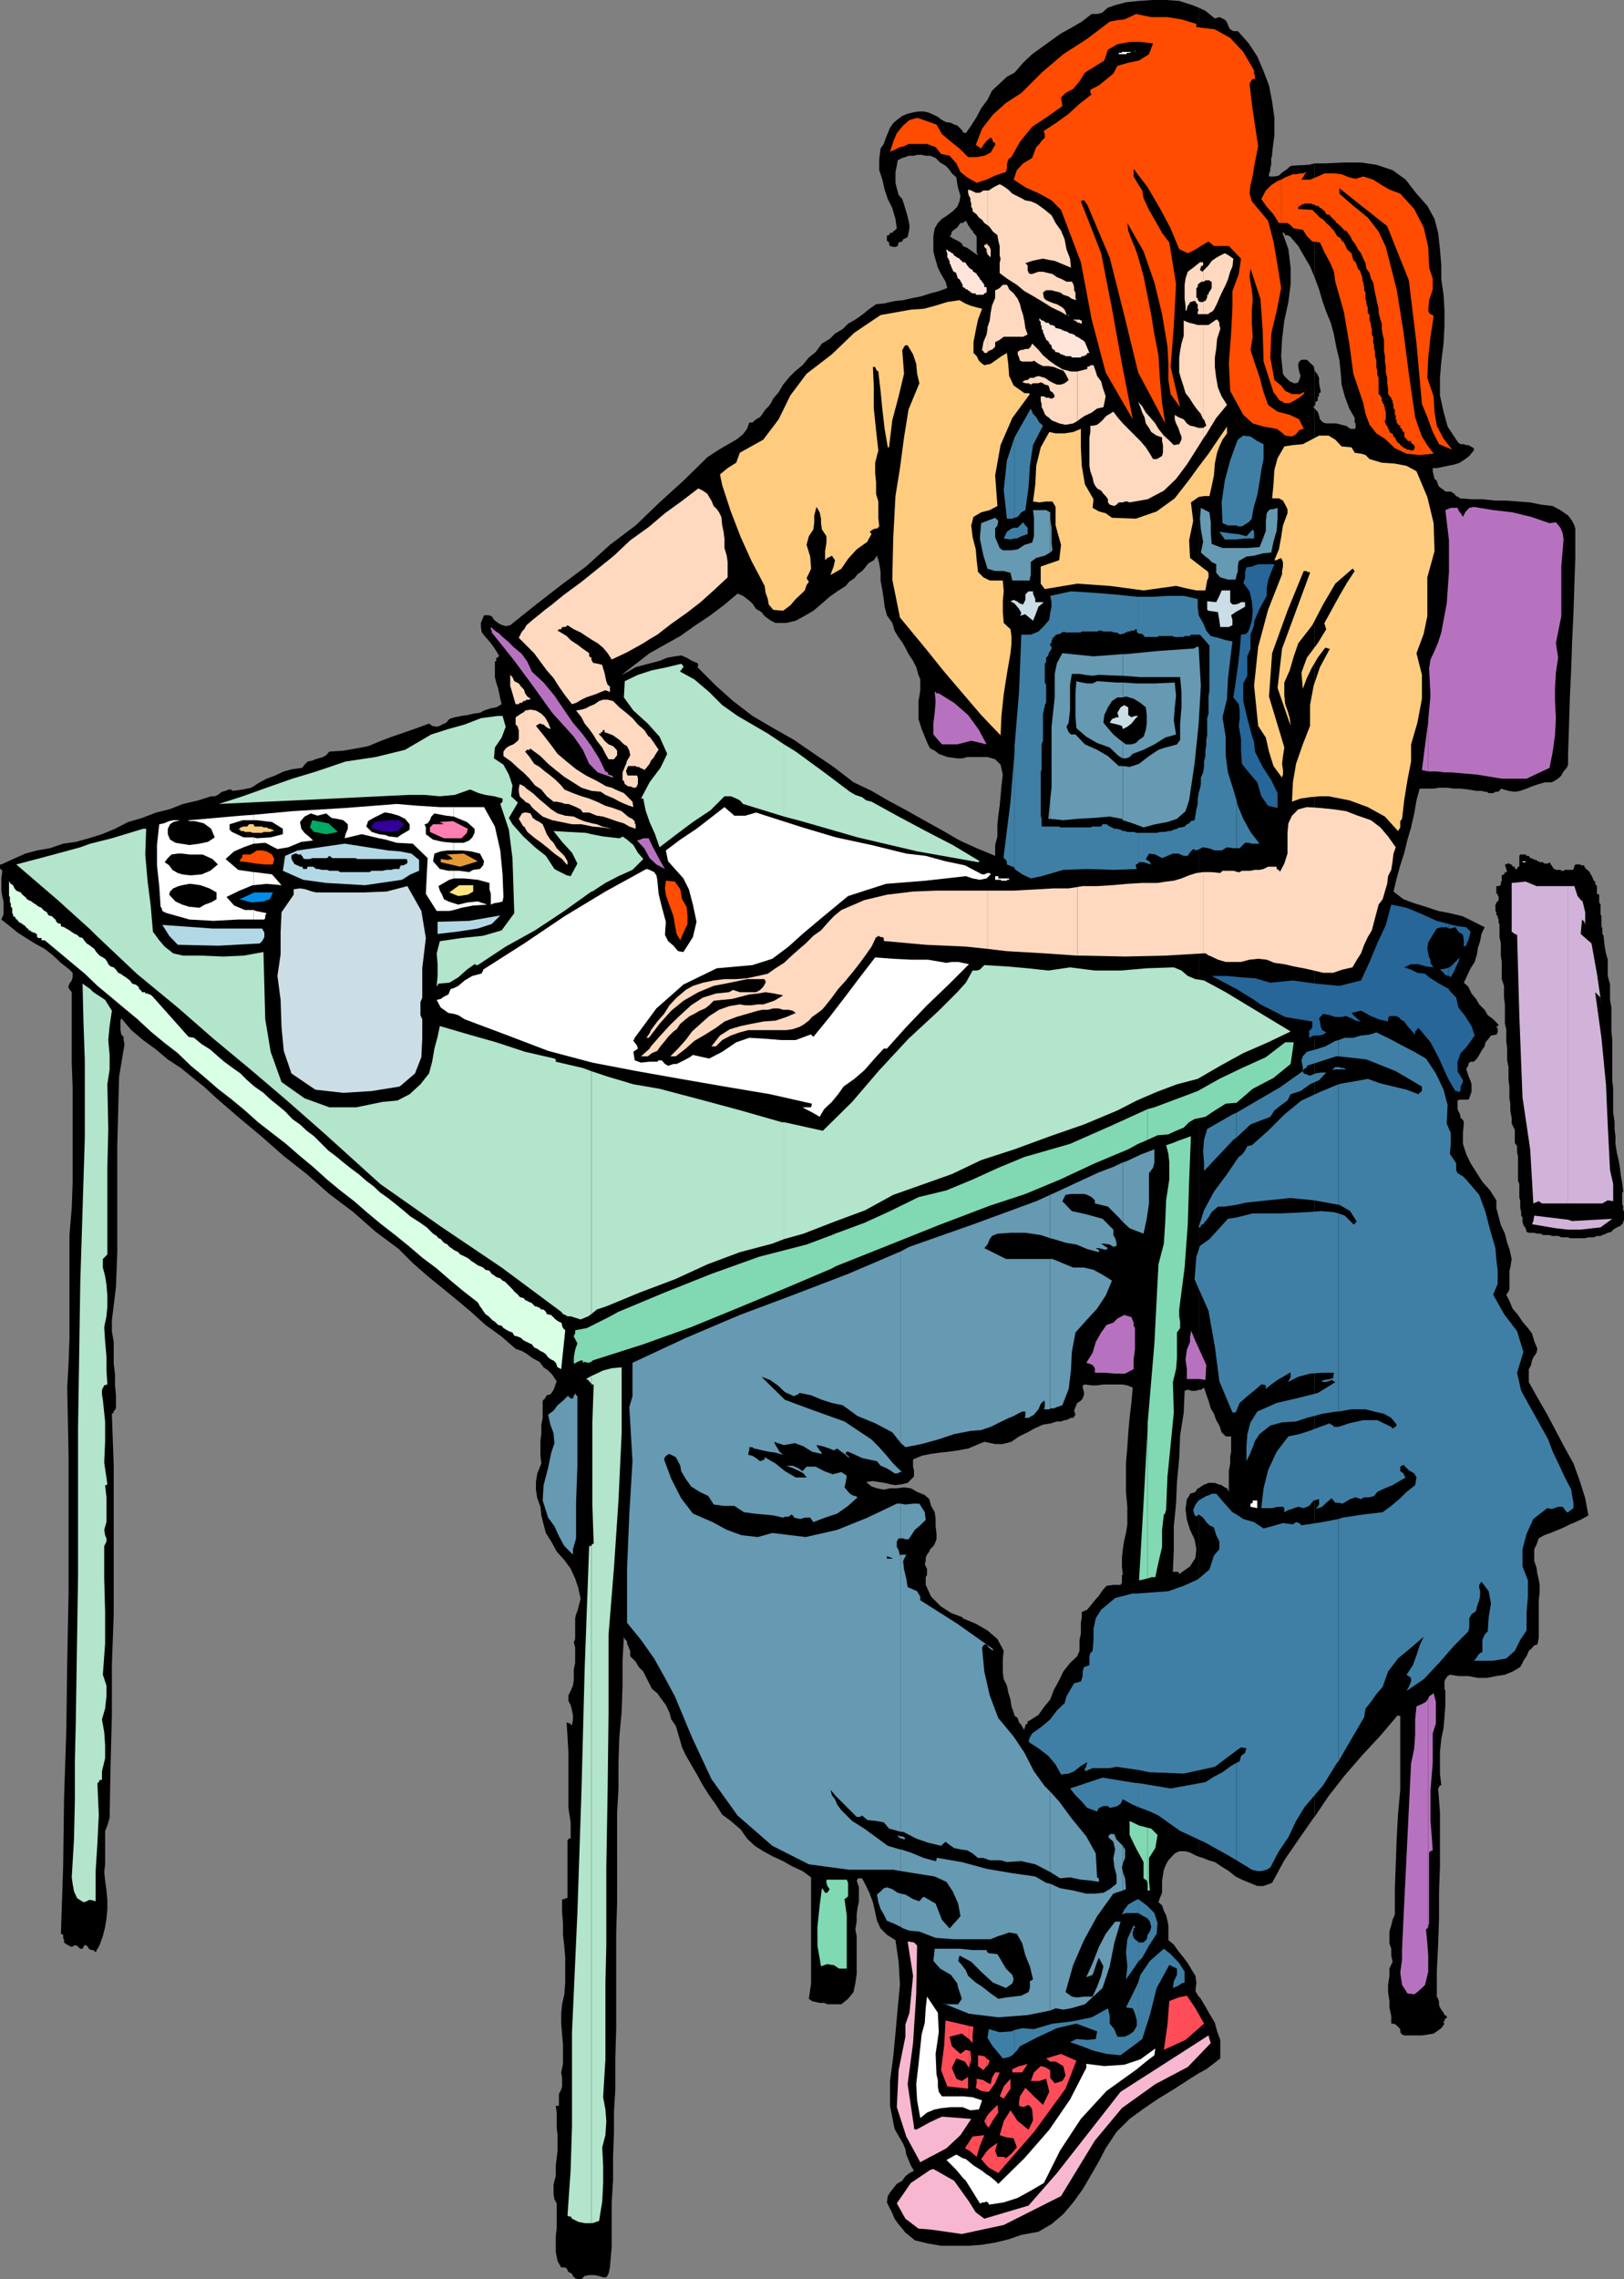 <svg xmlns="http://www.w3.org/2000/svg" width="360" height="504.898"><rect width="100%" height="100%" fill="#808080" stroke="none"/><path d="M213.402 497.5h1.399l2.699-.203 3.102-.5 2.898-.7 2.902-1 3.801-.699 2.899-1.699 2.601-2.199 2.2-2.602L240 485l1.703-2.902 1.899-3.301 1.5-2.899 2.398-3.601 2.902-2.899 3.301-2.398 3.098-2.102 3.601-2.199 3.399-2.199 1.902-1.203v-17l-.703-1.2.203-1.898-.203-1.5-1-1.601-.7-1.2-.898-1.199-1.199-1.5-1-1.402-1.203-1V426.5l-.2-1-.3-1.203-.5-1-.398-1.2-.801-.699.3-.898.5-1.203v-2.7L258 414.2l.5-1.199.5-.902 1.402-1.5 1-.5h1.399l1 .3 1.402.7.5.199V329.7h-.203l-.5.801-.5.2-.7.198-.198.5-.5.7-.301 2.199.3 2.402.7 2.2 1 2.101.402 2.2-.203 1.898-1.2 1.902-2.398 1.7-.199-.5H260l.203-5v-5.102l.5-5 .2-4.801.5-5.297.199-5 .8-5.102.2-4.8.5-.2h.5l.398.2h1.203l.5-.2V1.7l-1.203-.5-3.098-1L258.5 0h-2.898L252.5.2l-2.898.3-2.602.7-.5.198-.898.301-.5.399-.5.5-.5.3-.899.2H242l-2.2 1.699-2.398 1.402-2.199 1.2-2.101 1.5-2.2 1.601-2.101 1.5-2 1.898-1.899 2.2-1.699.902-1.601 1.5-1.7 1.598-1 2L217.5 24l-1 1.898-1.2 1.899-1.198 1.703-.7-.203V29v20.398l.7-.5.3.5.2.5.199.2.3.5.2.3.3.2.2.5.5.5.199.402v3.398l.3.7-1-.7-1.398-1-1-.398v-.3V168l1-.3h4.5l1.7.5 1.199 1.198.5 2.2L222 174l-.2 2.398-.198 2.102-.301 2.2-.2 1.898v2.699l-.5 1.902v2.399l-4.101-1.7-3.098-1.398v134.598l1.2-.2 1.898-.8 1.703-.7 2.399.5h1.699l1.902-.5 1.7-1.199 1.898-.902 1.402-.797 2-.902 1.899-.301.5-.2.699-.199h.902l.797-.3h.402l1-.5h.5l.5-.7-.3-.898.3-.8.399-.903.8-.5.399-.5.3-.899v-.5l-.3-1v-.5h.3v-.199h.2l1.5.2h1.203l1.399-.2h4.101l1.2.2 1.199.5-.301 3.398-.399 3.3-.3 3.403-.2 3.098-.3 3.402v6.5l.3 3.297v3.902l-.3 1.899-.399 1.699-.3 1.902-.2 1.899V347l.2 1.898h-.2v1.7l-.3.5H246.8l-1.5.199-.899 1-.8 1.203-.899 1-.703.898-1 1.2-1.2.5v1.199l-.198 1.203v2.398l-.301 1.399v2.402l-.5 1.2-1.598 1.5-1.5 1.898-.902 1.902-1.2 2.2-.8 2.101-1.399 1.7-1.199 1.698-2.203 1.399h-.2v.5l-.5.3v.403l-.198.297v.5l-.5-.797-.2-.402-.5-.5-.3-1-.7-.5-.199-.7-.3-.898-.2-.5-.203-1.5-.5-1.602-.297-1.5L222.5 372l-.2-1.5v-3.102l.2-1.699-1.398-2.601-2.2-1.899-2.601-1.5-2.899-1.199v-.203V497.5"/><path d="m213.402 358.297-2.601-1-2.2-1.399-2.199-2.199-1.199-2.601v-1.7l.297-.5V347.5l-.297-.5-.203-.5.203-.703v-.7l.297-.699.5-.699.203-.5.7-.699.3-.5.399-1v-1.203l-.2-1.7V336.5l-.199-1.5-.8-1.402-.403-1.5-1-.899-1.7-.699-1.398-.8-1.5-.2-1.601.2h-1.5l-1.399.3-1.5-.3-1.199-.403-1.203-1 1.5-.2 1.203.2 1.399.203 1.199.297 1.199.203 1.5-.203 1.203-.297 1.2-1.203.199-.2V325.7l-.2-.8v-1.602l1.899-.797 1.902-.402 2.2-.301 1.898-.2 2.101-.3 1-.2V186.5l-1-.5-3.8-2.203-3.801-2.098-3.899-2.199-4.101-2.203-3.598-2.098-4-1.902-4.402-3.399L180.5 167l-4.5-3.102-4.598-2.601-4.601-2.7-4.301-3.3-3.797-3.399-4.101-4.101.199-.5-.2-.399-.699-.3-.5-.2-.5-.3-.699-.399-.703-.3-.5-.2-1.398.2-1.7.3-1.699.7-1.902.5-1.5.398-1.899.5-1.699 1-1.402.703 3.101-2.402 3.098-2.399 3.402-1.902 3.399-1.899 3.101-2.199 3.301-2.199 3.2-2.402 3.097-2.598 1.203.5 1.2.898.898.801.8 1.2 1.2.699.699.902 1.402 1 1 .5h2.399l2.101-.5 2.2-1.203 1.699-1 1.902-1.598 1.7-1.5 1.699-1.199 1.898-1.203.703-.899 1.2-.8.699-.899 1-.699.699-.8.699-.903 1.203-.7.7-1 .5 1.7.3 1.902v1.899l.399 2.199.3 1.902.2 1.7.5 1.898L197.8 138l.5 1.7.699 1.198 1 1.399.703 1.203.7 1.398 1 1.5.699 1.399.5 1.703.398 1v2.398l-.2 1.399-.198 1v4L204 160.5l.3 1 .5 1.2.403 1 .5 1.198.5.899 1 .5.899.703 1.898.7 2.203.3h1.2V54.2l-.5-.5-.7-.403-1-.5-.703-.5.3-.2.2-.8.5-.399.703-.5.2-.3.5-.7h.5V29l-.5-.5-.2-.203-.5-.5-.703-.2-.5-.3-.7-.2h-.5l-1-.5-.898-.699-1-.5-1.199-.5-.902-.199h-1.2l-1.199.2-1.199.3-1.203.5-1.2.899-.8.699-.7 1-.5 1.203-.398 1-.5 1.398-.699 1-.3 2.399v2.402l.699 2.098.5 2.203.699 2.098 1 2 .699 2.402.3 2.098-.5.5-.3.199-.2.3h-.5l-.198.5h-.301l-.2.2v1l.2.203.3.2v.5l.2.3.699.2h.5l.5-.2.203-.8.797-.2.203-.5.5-.203.5-.297.2-.902.199-1v-.7l-.2-1-.199-.898-.3-1-.2-.703-.3-1-.403-1.2-.797-.898-.402-1.5-.301-1.199v-2.402l.3-1.399.2-1.199 1-.5.703-.203.7-.297h1.199l.699-.203h1l.902.203h1l1.2.5 1 1 1.199.7.699.698.699 1 1 .899.203 1.5.2.902.5 1.7-.2 1.199-.5 1.199-1 1-1.203.902-1.2.801-.898.898-.699 1.2-.3 1.699v3.402l.5 1.899.5 1.699.699 1.402 1 1.7.398 1.398-1.898.703-1.899.5-2.203.7-1.598.3-2.199.5-1.902.2-2.2.5-1.898.198-1.703 1.2-1.2 1-1.698 1.199-1.602.902-1.2 1.2-1.698 1-1.2 1.199-1.699 1L180.801 78l-1.5 1.2-1.399 1.698-1.699 1.399L175 83.5l-1.398 1.7-1 1.698-1.2 1.399-.5 1-.5.703-.699.7-.703 1-.5.698-.898.5-.801.7h-.7l-.5 1.402-.898 1.2-1.203 1-1.5.898-1.398.8-1.2.7-1.402.902-1.2.797-5.3 5.203-5.297 4.797-5.3 5.101-5.7 4.301-5.3 4.801-5.5 4.098-5.801 4.5-5.5 4.402-1 .2-.7-.2-.699-.3-.703-.5-.5-.403-.5-.797-.7-.203h-1l-.698 1.703v.898l.199 1.2.8 1 .899 1 .703.902.797 1.2.703 1.198h-.3v.301H110v.7l-.297.199V150l.297 1.2.402 1.198.301 1.399.2 1 .3 1.203-1.203.7-1.2.198-1.5.5-.898.5-1.5.2-1.199.3-1.402.2-1.5.3-.7.2-.5.199-.699.8-.902.403-.5.297-.7.203-1-.203-.698-.5-2.7 1-2.601.902-2.899 1-2.402.899-2.898 1.199-2.602.5-2.898.5L73 166.5l-.7.797-.698.402-1 .301-.7.2-.699.3-1 .2-.703.698-.5.7-2.2.3-1.898.5-1.902.899-1.898.703-1.5.797-1.899 1.203-1.902.398-2.2.301-.398-.3h-.5l-.703.3-.797.2-.402.3-.5.399-.7.3h-.8l-2.801.899-3.398.8-3.102 1.2-2.898.703-3.102 1.2-3.098.898-2.902 1.5-2.898 1.199-2.899.902-2.902.801-2.801.398-2.898 1-2.899.5-2.601.7-2.7 1.199L.301 191.5H0v1h.3v.2l.2.198v.301l-.2 1.399v2.699l.2 1.203.3 1.398v2.602l-.5 1.2 1.903 1.5 1.7 1.398 1.898 1.199L7.703 209l2.2 1.2 1.898 1.5 1.699 1.597 1.902 1.5.7.703v1l-.2.7-.5.698-.199.5v.5l.7.899v15.601l.199 5.5v21.2l-.2 5.5-.5 6v23l-.199 5.3-.3 5.5.3 15.102v30.297l-.3 15.3-.2 15.2-.5 15.101L14 413.5l-.5 14.898.5.2v.699l.203.5v.5l.2.203.5.297.3.203.7.297.5-.297h.699l.199.297.5.402h.5l.199-.402.3-.5.2.203h.203l.297.297.203.402.5.301h.5l.5.5.2-.3v-.2l.199-.3.3-.403V431h.2v-.203l.699-1.899.5-2 .3-1.898.2-2.102v-2l-.2-2.101-.3-2.2-.2-1.898.2-1.699v-7.402l.5-1.2.5-1.699.199-11.3.3-11.301v-11.2l.403-11.3V324.5l-.402-11.102v-.199l.402-.3v-.399h.297v-.3l.203-.2v-2.902l-.203-2.2V304.5l-.297-2.402v-4.801l-.402-2.399V292.5l.902-7.402.297-7.7V253.7l.203-7.699.2-7.5 1.199-7.203-.2-.899v-.699l-.5-.5-.199-1v-2.101l.2-.5 2.199 2.601 2.601 2.2 2.899 2.101 2.601 2.2 2.899 1.898 2.699 2.199 2.601 2.101L48 243.297l5.102 4.402 4.8 4 5 4.399 5.098 4 5 4.402 5.3 4 5 4.398 5.102 3.801 3.098 3.098 3.3 2.902 3.2 2.598 3.3 2.703 3.102 2.598 3.2 2.902 3.601 2.598 3.098 2.699 1.402.5 1.2.703 1.199.898 1.5.801.898 1.2 1 .699.902.902 1 1.5-.199.5-.3.898-.2.5-.3.5-.403.5-.797.2-.402.699-.5.5v3.8l-.301 1.5v1.903l-.2 1.7v3.3l.2 1.7-.898 2.198-.301 1.899V330l.3 1.898.7 1.899.199 1.902.5 2 .5 1.899 1.203 1.902 1.2 2.2 1.699 1.898 1.398 1.902 1 2.2.703 2.097.5 2.402-.703 2.7-.297.699-.203.902v4.598l-.297.699.297 1.203v3.398l-.297 1.399v2.402l-.203 1.2-.5 1.199-.5 1v1.199l.5.902.3 1.2.2 1v1l-.2 1.398v-.2h-.3v-.3h-.5v-.2h-.398l.199 3.102.199 3.399V400.5l.5 3.2v3.597h-.5v.203l-.2.2v12.8h-.5v.2h-.5l-.198.198v2.7L124.8 426v2.598l.3 2.699.2 2.402v5.5l-.2 2.598-.5 2.203-.199 2.098v2.199l.2 2.402.199 2.2v4.3l-.399 1.899.2 1.199v1.902l-.2.7-.5 1v2.898-.297h-.699l.2 1.5v3.297l.199 1.703v3.398l-.2 1.7-.199 1.601v2.399l-.3 1-.2 1V486l.2 1.2.5.898v5.601l-.2 1.598v3.601l.399 2 .8 1.399h.7l.5.203.398.797.8.402.2.5.5.5.5.2h.902l.7-.7 1-.199h1.199l1 .2.902.3h.7l.5-.8.3-1.403.399-4.598v-9.8l.3-5v-5.102l.2-5.297v-4.8l.3-4.802V456l.2-7v-20.902l.199-6.899V401.5l.3-5.3v-5.7l.2-5.8.5-5.5.199-5.802v-5.5l.3-5.3.2.5.5.5v.5l.203.402.297.797.203.402v1.2l1.2 1.199.699 1.199 1 1 .699 1.402 1.199 2.399 1.203 1 1 1.402.899 1.2.8 1.698.399 1.5 1 1.399.5 1.703.5 1.7.402 1.398.797 1.699 1.203 2.101 1.399 2.399 1.199 2.203 1.402 2.2 1.5 2.097 1.399 2.203 1.898 1.398 2.203 1.899 1.399 2 1.699 1.601 1.902 1.2 2.2 1.199 2.199 1 2.101 1.203 2.2 1 1.898 1.398v23.5l-.5 3.399.699.5.8.203.903.2h1l.7.3h3.097l1.5-1.203 1.203-1.5.399-1.899.3-2.101v-8.399l-.3-1.5.3-1.699v-1.601l.2-1.5.3-1.399v-3.101l-.5-1.5.2-.2v-.3h1l.898 1.699.8 1.703.7 1.898.5 2.2.402 1.902.801 1.7 1.399 1.398 1.898 1.199.703 4.8.297 5.102-.5 5.2-.5 5.601-.5 5.2-.7 5.3v5.5l1 5.098.5.902.7 1.2.703 1.198.5 1.2.2 1.199.5 1.203.5 1.2.699 1.198-1 .5-.899.7-.703 1-1.2.699-.8 1-.7.902-.5.801-.198 1.398 1.199 2.399.5 1.203.699 1 1 1.2.703.898.899.699 1.199 1 2.902.703 2.899.5h4.8V358.297m52.302 101 1.7-.899L270.5 456v-4.102l-.7-1.898-.5-1.902-1.198-2-.899-1.598-1.203-2-.297-.203v17m0-48 1 .3 1.2.5 1.398.403 1.5 1 1.601 1 1.5 1.2 1.399.698 1.699.7 1.703.699h1.399l1.898-.7 2.703-5 3.297-4.8 3.203-4.598.2-.199v-312l-.2-.3h-.3l.5-.2v-7.902l-.2-1-.8-.7-.7-.699H288.5l-.5.399-.2.5v.699l.2 1 .3 1-.3.902-.2.5-.5.2h-.5l-.398-.2-.5-.199-1-1-.199-.203-.3-.5-.403-3.899.203-3.8.5-4.098.899-4.102.5-4v-3.601l-.5-4.098-1.399-3.902.2.3h.3l.2.5h.699v.2h.3l1.899 2.203L289 56.598 290.402 59l1 2.398V36.2l-1.199.301-3.8.2-.5.198-.5.5-1 .7-.403.3-.5.5-1 .2h-1.2v-.5l.302-.899v-.5l.199-.699V35l.199-.5v-.703l.5-3.797v-3.902L282 22.5l-.7-3.602-1.198-3.101-1.399-3.297-1.902-2.902-2.399-2.7h-1l-.699-.398-.3-.5L272 5l-.297-.5-.703-.402-.7-.301-1 .3-2.097-1.699-1.5-.699v306.2h.5l.7-.5.5 1.5.5 1.398.5 1.703.699 1.2.5 1.398.699 1.199.5 1.5.902.902h1.2v3.399l-.2 1.199v1.402l-.3 1.7v4.601l-.403-.8-.5-.2-.7-.5-.8-.203-.7-.297h-1.398l-.699.297-.5.203-.703.5-.297.2v81.597"/><path d="m291.402 402.5 3.098-4.602 3.602-4.601 3.898-4.5 4-4.297 3.902-4.602v.2h.5V396.5l-.5 5.5-.3 5.5-.399 11v5.598l-.5 1.199-.3 1.203-.403 1.398v2.602l.402 1.2v1.5l.301 1.398-.703 1.5v1.601l-.297 2v1.598l.297 2v1.402l.402 1.899v1.699h.5l.5.203 1 1v.7l.399.5.5.198h3.902l1.399-.199 1.199-.199.699-.5 1-.703.703-1-.203-.2v-.3h.203v-.2l.2-.5h.3v-.5l-.5-.199-.203-.5-.5-.699-.297-.5-.203-.5v-.699l-.2-.703-.3-.5v-5.5l.3-6L319 425v-6l.203-5.5v-12l-.402-5.3.199-.2v-.3h.203v-.2h.297l-.297-2.602v-4.8l.297-2.899.5-2.402.203-2.399.2-2.699v-3.101l-.2-.5V372.5l.2-.5.5-.703.5-.297 1.898.297h2.199l2.102.402h2l2.101-.402 1.899-.297 1.699-.703 1.699-1 .5-.899.203-.5.7-1 .3-.699.2-.5.5-.402.699-.797.699-.203.3-1.399V354.5l.2-1.703v-1.7l-.2-1.199-.3-1.199-.2-1.402-.5-1.5v-2.598l.5-1 .5-1.402 1.2-.7 1.402-.5 1.7-.699 1.199-.5L348 337.7l1.203-.5 1.5-.699 1.399-.8-.7-3.802-1.199-3.8-1.402-3.899-2-3.601-1.899-3.598-1.902-3.602-1.898-3.3-2.2-3.899v-2.902l.5-.899.2-1 .3-.699.7-1 .199-.902-.7-1.7-.5-1.699-.898-1.199-1.203-1.402-1-1.5-1.2-1.399-.698-1.699-.7-1.402.5-.7.2-.5V281.5l.199-.703.3-1.899-.5-2.199-.5-1.402-.5-2-.898-1.899-.5-1.898-.5-1.902v-1.7l-1.402-2.199-1.7-1.902-1.199-1.899L326 257.7l-1-2.101-.7-2.2V251l.2-2.402-.2-.5-.5-.399-.198-1-.301-.5-.2-.5v-1.902l.5-.2h1.899l.203-.3.297-.899.203-.5V240.2l-.203-.7-.297-.703-.203-.5-.297-1-.203-.399.203-.3v-.2l.297-.3v-.399l.203-.3.297-.2h.703l.7-.699.5-.8.5-.903.699-1 .199-.899.699-.8.5-.7 1.203-.199.297-.5v-1h-.297v-.199l.297-.203.203-.297-1.203-1.203-1.2-.899-.698-1.199-1.2-1.199-.699-1.203-1-1.2-.703-1.5-1-.898.703-1.5.797-1.699.902-1.402.5-1.7.2-1.398.5-1.5.3-1.602.7-1.5-2.399-1.199-2.402-1.199-2.899-.703-2.601-.5-2.7-.899-2.601-.8-2.398-.899-2.2-1.699.7-2.902.8-2.899.899-2.8L312 186l.8-2.703.7-3.098.5-2.902.703-2.598h3.098L319 174.5h1.703l1.7.2h1.398l1.699.198 1.703.301h1.2l.699.2h.5l.398.3h1l.5-.3h.5l.402-.2.301-.5 1.7.5 1.398.2 1.199-.2 1.402-.5 1.2-.5 1.5-.5 1.398-.402h1.5l.902-.5.7-.5.5-.5.5-.899.699-.8.3-.7v-2.101l.2-6.297.199-6.5.3-6.402.2-6 .3-6.301.2-6.2.203-6v-6.5l-.203-.699-.5-1-.5-.699-.398-.5-1-.699-.7-.5-1-.5-.699-.402-2.601-.301-2.399-.5-2.703-.2-2.598-.199H331.5l-2.898-.3h-2.399l-2.601-.2-.301-.3-.5-.2-.2-.199-.199-.3-.8-.5h-1.2L320 108.5l-.797-.5-.402-.5-.301-1-.5-.402-.2-.801-.198-.899v-.699h.898l1.5-.3.902-.2 1.5-.3 1.2-.399 1.199-.8.902-.7 1-1.203v-.5l-.703-.399-.5-.3h-.5l-.5-.2h-.7l-.5-.3-.5-.7-1.898-2.898-.902-3.3-.797-3.602v-3.899l.297-3.601.5-4 .203-3.899v-3.601L320 65.297l-.5-3.399v-3.101l-.297-3.598-.402-3.601L318 48.5l-1.598-2.902-2.402-2.7-2.398-3.101-2.899-2.098-3.601-1.199-3.399-.5h-3.8l-4.102.2h-2.399v25.198l1 2.7.7 2.402.898 2.598 1 2.402.703 2.598.5 2.699.7 2.902.3 2.801.2 2.7.699 2.597 1 2.703 1.199 2.098v1l.199.199v1l-.2.203h-1l-.198-.203-.5-.297-.2-.203h-.3l-.7-.2-1.199-.3H294l-.7-.2-.698-.699-.2-.8-.3-.899-.7-.699v312"/><path d="m291.402 90 .2-.5V89l.5-.203v-.7l.3-.5v-.5l.399-.199-.399-2V83.7l-.3-.699-.7-.902V90"/><path fill="#ff4c00" d="M60.5 191.5h-1.898l-1.899-.203-1.902-.297-1.7-.203.2-.5.3-.2.2-.8H55.5l.703-.399.7-.5h1.199l1 .2 1.199.699.5 1-.301 1.203m91.703 9.398.2 1.899v1.902l-.903 1.899-.7 1.699-.8-1.399-.398-2L149.3 203l-.7-1.902-.5-1.399-.5-1.5-.199-1.402.2-1.7 2 .2L150.8 197l.402 2.2 1 1.698M284 95.7l.902.8 1.5.2.899-.5.699-.903 1-.297-1-2.102-2.098-1-1.902-.5V95.7m0-4.302-.797-.199-2.101-1.5-1-2.8-.899-3.399-1-2.902-1-3.098.5-2.902-.203-2.899v-2.8l.203-2.7-.203-1.902-.297-1.7L277 61.2l.203-1.699 2.2 6.7.5 7 .199 6.898 2.199 6.8.699.899.703 1H284v-3.399l-1.5-1.199-.898-5 .199-5.3 1.199-5 1-5.102-.797-5-.902-5.297-1.2-4.602-3.601-4.3-.5-1.7.203-1.898.5-2.102.297-2 .902-4.5-.699-4.601L277.5 23l-.5-4.5.203-.3.297-.5.203-.2h.5v-.703l-.203-.5v-.7l-.297-.5-2.101-3.597-2.899-3.102-3.402-1.898-4.098-.5v-.703l-3.3-1-3.102-.5h-3.598l-3.402-.7-1.399.7-1.199.5-1.703.203-1.5.297-5 3.8L235.703 12l-4.8 4.098-4.5 4.5L223 22.797l-2.898 2.601-2.399 3.102-1.402 3.598 1.199.8.5-.8.703-.899.899-.699.3.2.2.698.5.301v.399l-1 1.699-1.399.703-1.703.297h-1.898l-1.899-1.899-1.902-1.5-2-1.699-1.2-2.101-1.398-.5-1.402-.5-1.5-.5-1.7.5-1.398 1.199-1.402 1.703-.801 1.898-.7 2.2 1.2-.5 1-.5.902-.2 1-.5h4.098l1.902.7 1.2 1.5 1.898.402 1.5 1.7.902 1.898 1.5 1.199L216.5 40.5l2.203-.703 1.899-.899 2.398-.8.203-.899V36.5l.297-1.203.703-.5 1.899-3.399 2.699-3.3 3.601-2.399L235.5 23.5l-.297-1.902 1-1 1.7-.899L239.3 18l1.199-1.902 2.402-1.5 1.899-1.2.8-2.398 2.102-1.203 2.7-.5h2.398l2.8.3-.898 2.403-2.203 1.398-2.398.5-2.399.7-.902 1.699-1.7 1.402-1.5 1.2-1.898 1v.699l.297.3L239.3 23l-2.398 2.2L234 27.296 231.402 29v.297l.2.402v.801l-.7.7-.5.698-.699.7-.203.5-.7 1.902-2 1.2-1.398 1.5-.699 2.097 2.598 1.703 3.101 1.398 2.7 1.5 2.101 2.102 4.399 11.598L242 70.797l3.102 11.703 6 10.398-2.399-12.3-2.203-12.2-2.398-12.3-4.5-11.5h.199v-.2h.5l.199.2.3.5.2.199 5 11.8 3.203 12.7 3.098 12.703 6 11.297-.7-4.5-.5-5.598-.3-5-.899-4.601-.699-4.301-.8-4.098-.903-4.5-1.2-4.3-.698-2L250.8 53l-.7-1.902-.199-1.7L253.5 55.7l2.402 6.899 1.7 7 1.199 7.199.199 3.8V84.2l.5 3.098 2.102 2.902-2.102-8.902.703-9.098.5-9.3-1.5-9.2-1.601-2.101-1.5-2.7-1.399-2.398-1.203-2.602-.297-1.699-.902-1.402-1-1.7v-1.699l3.101 4.102 2.7 4.598 2.398 4.5 1.902 4.601 1.899.899 1.5-.7 1.402-.898 1.7-1 1.199 1h3.3l2.7 2.797-.5 3.402-1.399 3.801v3.598l-.3 5.8-.5 6.5.3 6.2 2.899 5.3 2.101 1.899 2.399.703L283 95l1 .7v-4.302m0-2.601.703.5h1.2l.898-.5 1.199-.7 1-.8.203-.7-.203.301-.5.2-.2.199h-1.898l-1.5-.7-.902-1.199v3.399m0-39.399h1.402l.7.5.699.7 2 .3.902 1.399 1.2 1.203 1.699.2 1 2.198 1.199 2.2.902 2.101.297 2.2 1.902 6.699 1.2 7 .898 6.699 2.203 6.5.5 2.402.899 2.399 1.5 1.902L307 97.2l2.203 2.097 2.598 1.203 2.902.297 3.098-.297-1.399-1.902-1.199-1.899-.8-2.199-.7-2.102-1.402-9.601-1.2-9.399-1.5-9.3-2.398-9.399-1.601-3.402-2.399-3.098L300 45.598l-3.098-2.7V41.7l10.598 8.399 4.8 12 1.7 14 1.203 13.402 1.2 2.898 1.199 3.301L319 98.4l2.902 1.199-1.902-2.4-1.5-2.902-.5-2.899-.2-3.601-1.398-4.098.2-4.5.5-4.601.699-4.5-.2-.301-.5-.2-.3-.3-.2-.399.2-2.398.8-2.402v-2.399l-.8-2.402-.2-4.598-1-4.3-2.101-4.102-3.098-3.399L308 42l-1.7-1-1.898-1.203-2.199-.7-1.703.5-1.398-.3-1.7-.7-1.699-.199h-2.101l-1.5.7-1.7.699H288.5l.3-.5.2-.2.203-.5.5-.5-.902.301h-.5l-1 .2h-.7l-1.699.699-.902.5v9.601"/><path fill="#ff4c00" d="m284 39.797-.797.3-1.402.903-1.2 1.2-1 1.898 1.2 1.699 1.5 1.703 1.199 1.898h.5v-9.601"/><path fill="#fff" d="M252 11.297h-.398v.203h-.801l-.399.2h-.5l-.3.3h-1.899.297v-.3h.703v-.2h2.899l.199-.203H252"/><path d="m298.402 51.098.899 1.199.5 1 .699.902.5 1 .703.899.5 1.199.5 1 .2 1.203.699 1 .3 1.2.5.898.2 1.199.199 1 .3 1.402.2 1 .3 1.2v.898l.399 1.5.3.902v1.2l.2 1.199.3 1.199v2.402l.2 1.2v1.199l.203 1.199V82.5l.297 1.2v1.198l.203 1.2v1.199l.297.3v.2l.402.3v.2l.301.5v.5l.2.203v1l.3.2v1.198l.2.2v.8l.199.2v.699h.3v.3l.5.2v.5l.399.203v.297l.3.402h.2v1.2h.3v.3h.2v.2H312v.3h.8v.399l.403.3.297.2v.3l.203.2-.203.199v.3l-.297.2h-.402l-.5-.2h-.5l-.2-.3h-.3l-.2-.2-.3-.199-.399-.3v-.2l-.5-.3-.3-.399-.2-.3v-.2l-.199-.3-.3-.2V96.5l-.2-.3V96h-.3l-.403-.3v-.403l-.297-.297v-.203l-.203-.297v-.203l-.297-.2v-.3l-.203-.2v-.5l.203-.199V91.2l-.203-.5v-.5l-.2-.199v-.5l-.3-.203V89l-.2-.203v-.7l-.3-.3v-.2l-.398-.3v-3.598L305.3 83v-.902l-.2-.801v-1.598l-.3-.8v-1.2l-.2-.402V76.5l-.199-.703v-1.2l-.3-.5v-1.199l-.2-.699v-.5l-.3-.699v-1.203l-.399-.5v-1.2l-.3-.699v-.5l-.2-.699v-1.402l-.3-.5v-.7l-.2-1-.203-.5v-.699l-.297-.699L301.5 60l-.5-.5-.2-.703-.3-.7-.5-.5-.2-.699-.198-.8-.5-.399-.5-.5-.2-.5-.5-1-.5-.402-.199-.5-.8-.5-.403-.7-.297-.5-.5-.5-.402-.5-.801-.699-.398-.5-.5-.398-.5-.3-1.7-1.7-3.101-.203v-.5H288v-.2h.3l.2-.3h.5v-.2h1.703l.2.2h.5l.199.3h.5l.3.2.2.3h.199l.3.2.2.203.3.297.2.203.199.5h.5l.3.2.2.3.203.2.297.3.203.2.297.198.203.5h.2l.5.5.3.2.2.3.699.7h.3"/><path fill="#ffe5d9" d="M217.703 62.398v.2H218v.3l.203.2v.5h.5v1.199l-.5.203-.203.297h-1.7V65h-.698l-.301-.203h-.2V64.5h-.3l-.2-.203-.199-.2h-.3l-.2-.3-.5-.2v-.5l-.199-.199v-.3l-.3-.2v-.3l-.2-.2-.3-.199-.2-.3v-.2l-.203-.5V60.5l-.5-.3-.297-.2v-.3l-.203-.2v-.203l-.2-.297v-.203l-.3-.5v-.5l-.2-.2v-.3l-.3-.2v-1l-.2-.398v-.5l.5.5h.2l.3.2.2.199h.203l.297.5.5.3.203.2h.2l.3.199.2.3.3.2.2.3h.5l.199.2.3.5.2.203.199.297.3.203.2.2h.3v.3l.2.2.5.3.199.2.3.5.2.198.203.301v.2l.297.199.203.3M240.5 75.797l1 2.402h-.5v.301h-.2v.2h-.3l-.2.198h-.5l-.198.301h-2l-.2-.3h-1.199l-.203-.2h-.297l-.203-.199h-.5v-.3h-.2l-.5-.2h-.3l-.2-.3v-.2h-.198l-.301-.203-.2-.5V76.5l-.3-.203-.2-.2v-.3h-.199v-.2l-.5-.3v-.2l-.3-.5v-.199l-.2-.3v-.2l-.199-.199v-.5l-.3-.3v-.7l-.2-.199v-.703l-.3-.297v-.5l.3.297.2.203h.3l.399.297.3.203h.5l.2.2.199.3h.5l.3.2h.2l.199.5h.3l.7.198h.203l.297.301h.203l.5.2h.2l.5.3.3.2h.399l.3.199h.2l.5.5h.199l.8.5.2.199H240l.5.5"/><path fill="#ffd9bf" d="m116.203 183.098.7 1.199 1.699 1.402 1.398 1 1.5 1.2 1.402 1.199 1.7 1.199 1 1.203h.199v-.703l-.7-1.2-1.699-1.699-.699-1.199L122 186l-.797-1.203-.402-1-.5-1.2-.7-.5-.8-.398-.7-.5-.5-1-.898-.199h-.5v3.098m0-3.098-.5.2-.703 1.198 1 1.7h.203V180m0-2.703.2.3 1 .5.5.7.5.5 1.898 1.601 2.101.801 2 .399 2.399.5h2.101l2.399.5 2.199.199 2.102.3-1.2-.3-.902-.2-1.2-.5-1-.199-1.198-.3-.7-.2-1.199-.5-1-.5-1.902-.199-1.7-.5-1.398-.902-1.402-1.2-1.2-1-1.5-1.398-1.398-1-.5-.5v3.098m0-3.097-1-.5-.203 1v.698l.203 1 .5.5.5.399v-3.098"/><path fill="#ffd9bf" d="m116.203 171.297 1.2 1.203 1.199 1.5 1.398.898 1.203 1.5 1.5 1.2h.7l1 .199.898.3H126l1 .403.703.297 1 .5.5.703h1.399l1.699.7 1.402.198 1.5.5 1.399.5 1.699.5 1.199.7 1.402.5v-1l-.199-.2v-.5l-.3-.199-.2-.3-.5-.2-.5-.3-1.402-1.2-1.899-.699-1.699-.5-1.902-.902-1.7-.7-1.699-.5L127 175.7l-1.898-.8-.7-.899-1.199-1.203-1.203-1-1.2-.899-1.198-1-1.2-.699-1-1.5-1-1.199.301-.203v-.2h.7l.199-.3.3.3 1.899 1.403 1.699 1.7 1.703 1.398 1.899 1.5 1.898 1.199 1.902 1.203 2.2.7 2.101.198 1 .7.7.3 1.199.5.699.399 1 .5.699.3 1 .403.902.297-.199-1.2-.703-.699-1.2-1.199-1.198-.5-.7-.3-.8-.399-1.2-.3-2.101-1.2-2.399-1.203-2.199-1.399-2.101-1.699-2-1.699-1.399-1.902-1.703-2.2-1.7-2.101.802-.5h.199l.5.203h.199l.3.297.2.203.5.297.5.203v-.203l-.5-1.2-.7-1.199-.8-.8-1.2-.7-1.198-.199-1.2.2-.199.3v13.598"/><path fill="#ffd9bf" d="m116.203 157.7-.703.398-1.2.8v1.602l.5.5v.297l.2.402v2l-.2.399-1 .8-1 .399-.698.5-.5.703v1l1.699 1.2 1.5 1.398 1.199 1 .203.199v-13.598m0-2.402h.2l.3-.297h.7l.199-.203-.7-.5-.5-.7-.199-.699v2.399m0-2.399-.203-.3-.5-.5-.5-.7-1-.5-.398-.898-.5-.5v2.398l.199.7.3 1 .2.699.199.703.3 1h.7l.203-.3h.5l.297-.403h.203v-2.399m0-10.398 2.2 2.2 1.398 1.898 1.402 1.902 1.5 1.7 1.2 1.898 1.398 2 1.5 1.902.902-.3 1.2-.7 1-.5 1.199-.402.898-.301 1.203-.5 1-.399 1 .399v-1.2l-.5-.398-.3-.8-.2-.899-.203-1-.297-.902-.203-.801-.7-.2-1-.199h-.198l-.301-.3-.2-.5v-.399l-.5-.3v-.7l-.699-.5-1-.699-.902-.703-.797-.5-.703-.5-.898-.899-.801-.5-1.2-.699.301-.3h.5l.2-.5h.699l.3-.2.2-.199 1.402.898 1.5.7 1.2.8 1.398.899 1.199.703 1.203 1 1 1.2.899 1.398L139 144.5l3.602-2 1.398-.902v-25l-.398.3-3.899 2.801-3.601 3.399L132.5 126l-3.598 2.898-3.8 2.801-1.5 1.2-1.2 1-1.601 1.199-1.2 1-1.5 1.199-1.398 1.203-.5.898v3.102"/><path fill="#ffd9bf" d="m116.203 139.398-.5.5-.703 1.399 1.203 1.203v-3.102M144 233.7l.5-.403 1.203-.5.7-1 1-1.2.699-.898 1.199-1.199.699-.5.8-1.203 1.2-1 .902-.7 1-.5 1.2-.699 1.199-.5.902-.699 1-1 1.899-.199 2.199-.203 1.902-.5 1.899-.5 1.898-.2 1.703-.3 1.899.3 2 .403-.801.5-1.2.7-.898.3-1.5.5H168l-1.398.2h-1.399l-1.203-.2-2.398.398-2.2.801-2.199 1.399-1.902 1.699-1.899 1.703-1.402 1.898-1.7 1.899-1.698 1.703h1.199l2.199-1.703 1.902-1.7 2.399-1.398 2.402-1.5 1.899-1.402 2.601-1 4.797-1.399 1-.199h1.203l1.2-.3h1.199l1 .3h1.199l.902.2.7.5-2.102.898-2.399.8-2.699.2-2.601.5-2.399.5-2.402.703-2.2 1.398-1.898 2.399h1l1.399-1.399 1.898-1 2-.699 1.902-.5h8.399l1.402-.199 1.5-.5.899-.5 1.199-.902.699-.801 1-.7 1.203-.898.7-.8 1.5-1.899 1.398-1.902 1.699-1.899 1.402-1.699 1.5-1.902 1.399-1.899 1.402-2 1-2.101h.2l.3-.301.5.3h.399l.3.2v.5l.2.203h.3l8.801.797 8.899.402 4.8.5v-12.902h-11.3l-5.2.203-5.8.7-5 1.198-5.102 2.2-1.7 1.402-1.398 1.5-1.402 1.598-1.7 1.199-1.698 1.703-1.399 1.2-1.703 1.5-1.7 1.597-1.898 1.203-1.699 1.2-2.203.5-2.398.5-2.399.198h-2.601l-2.399.301-2.402.5-2.2.7-1.601.898-2 1.703-1.598 1.7-1.199 1.898-1.5 1.699-1.402 1.902-.301.7v.8l2.203-2.902 2.598-2.899 2.699-2.199 3.3-1.902 3.403-1.399 3.598-.699 3.8-.8h3.899v.3h.203v.5l-.5.899-.703.699-.898.5H164l-1.5-.5-.898.5-2.899.3-2.902.903-2.598 1.7-2.402 2.198-2.2 2.102-2.199 2.398-2.101 2.399-.301.5v1.402m0-1.402L142.102 234h1.5l.398-.3v-1.403m0-3.399-.7 1h.5l.2-.199v-.8m0-59.699.3-.7.7-.8.203-.403.5-.797.297-.402-1-1.5-1-1.399v6"/><path fill="#ffd9bf" d="M144 163.2h-.2l-1-1.5-1.398-1.2-1.199-1.402-1.402-1.2-1.5-1.199-1.399-1.402-1.199-.297h-1l-.902.297-1 .703-1.2.5-.699.398-1 .301-1.199.2 1.2 1.5.699 1.398 1 1.203 1 1.398.699 1.2 1.199 1.5.703 1.402.7 1.2h1.199l.699-.903v-1l-.399-.5-.5-.5-1-.399-.902-.8-.5-.7-.7-.699v-.199h.403v-.3h.297l.203-.5H134v.5l.902.3 1 .398 1.399 1 1 1 .699.399.5 1 .203 1-.203.402-.5.801-.2.7-.3.698-.2.5-.3.7v1.699l.3.203.2.7.5.3.203.2h.5l.7.3h.5l.3-.3v-.2l.2-.3v-1.403l-.2-.5h-2l-.203-.2-.2-.699v-.3l.2-.2v-.3l.203-.2v-.199h1.7l.3.2h.399l.3.199.7.3.199.2.5-.5.3-.399.399-.5v-6m0-21.601 1.703-1 3.098-2.399 3.402-2.402 3.098-2.399 2.902-2.601 3.098-2.899V124.5l-.2-1.402-.5-1.7V119.5l-.199-1.703-.3-1.399-.2-1.898-.5-1-.5-.703-.699-.7-.5-1.199-.5-.8-.402-.7-1-.699-1-.5-3.801 2.899-3.598 2.601-3.402 2.899v25m74.902 68.602 4.098.5 8.602.5 7.199.5v-15.2l-1.899.297h-3.3l-3.399.203-5.5.297h-5.8v12.902M218.902 78l.301-.3h.2l.199-.2h.3l.2-.203.5-.5v-1l1-.5.898-.7h4.3l1-.5-.5-1.398-.198-1.402-.301-1.5-.399-1.2-.3-1.199-.5-1.199-.899-1.199-1-.902-.203-.5-.297-.5h-.902l-.7.699-.5.3-.5.2V66l-.699 1.7-.3 1.597-.2 1.703-.5 1.5V78"/><path fill="#ffd9bf" d="M218.902 72.5v.2l-.199 1.398-.703 1.699-.297 1.703v.2H218v.3h.203v.2h.5l.2-.2v-5.5m-.001-16.102.301.2.2.3h.199V55.2l-.2-.3v-.2l-.5-.5v2.2"/><path fill="#ffd9bf" d="m218.902 54.2-.199-.5v.5h-.5v.5l.5.5v.698l.2.2v.3V54.2m-.001-4.302.301.2.399.5.5.699 1 .8.199 1.2.3 1.203v2.098l.2.699-.2 1V60.5l1.899 1.398 1.902 1.2 1.7 1.402 2.101 1.2 2 1.198 1.899 1.2 2.101 1 1.2.699v-.2l-.403-1-.5-.5-1.2-.699-.698-.199-.801-.3-.899-.399-.5-.5-.199-1.203.7-.5h1.199l.699.203 1.199.297.703.5 1.2.402.699.5 1 .301-.2-.5v-1.203l-.3-.5v-.7l-.2-.699-.3-.5h-1.2l-.902-.5-1.2-.5-1-.699-.898-.199-1.199-.3h-1l-1.402.5h-.301l-.5-.2v-.3l-.2-.2v-1.203l-.5-.5 1.5-.5.903-.2 1.5-.3 1.399.3 1.199.2 1.199.5 1.203.5 1.2.5-.2-2-.8-2.098L236 53l-.797-1.902-1.203-1.7-.898-1.699-1.7-1.402-1.699-1.2-1.203-.5-1.2-.199-.898-.5-2-1L223.5 42l-1-.703-.898-.5-1 .5-.7.402-.699.5h-.3v7.7"/><path fill="#ffd9bf" d="M218.902 42.2H218l-.797.5h-.902l-1-.5-.7-.2v.7l.2.698.3.5v.5l.2.7v.699l.3.5v.5l.899.703.5.7.703.5.5.698.7.5V42.2M238.8 211.7h1.5l9.102.198 8.899-.199 8.402-.5v-18l-1.5.2-1.601.5-1.7.699-1.699.5-1.703.199-1.898.3h-3.399l-3.3.2-3.403.3-3.297.2H240l-1.2.203v15.2m0-118.403.5-.399 1.2-.8 1.5-.7 1.203-.898 1.399-.3.199-.903.3-1.5-.3-.899-.399-1.199-.3-1.199-.899-1.203-.3-1-.5-1.399h-.7v.2h-.203l-.5.199v.5h-.2l-2 .5v11"/><path fill="#ffd9bf" d="M238.8 82.297h-1.398l-1.902-.5-1.5-.899-1.398-1-1.399-1.199-1-1.199-1.402-1.402-.301.699-.5.5h-.7l-.5.203h-.398l-.5.2-.3.3v.5l.3.7.2.698.5.2h2.199l.402-.2 1 .7 1 .5h1.2l1.199.199 1.199.5.902.3.5.7.7 1.402-.903.7-.797.3h-.902l-.7-.3-.8-.399-1.2-.8-.699-.2-.699-.203-.703.203-.297.2h-.902l-.5.5h-.5l-.5.3h-.2l.2.2.5.198H228l.5.301.5-.3h1.203l.5-.2.5.2.399.3.8.2.2.5.199.699.5.3.3.399.2.5-.2.3-.5.2h-.3l-.2-.2h-.699l-.5-.3h-.699v1l.2.703v.7l.3.5.399 1 .3.398.7.5.5.5 1.699.699 1.402.3 1.7-.3.898-.5v-11m-.001-11v.203h.5l.302.2h.199V71h-.2l-.3-.203h-.5v.5"/><path fill="#ffd9bf" d="M238.8 70.797h-.898l.2.203h.3l.2.297h.199v-.5M266.703 211.2h.7v.198h.199l.3.301h.2l1.898.899 1.703.5h3.399l1.898-.5 1.902-.2 1.899.2 1.699.699 2.203.3 2.098.5 2.199.403 2.203.5 2.098.5h2.199l2.102-.703 2.199-.5 1-1.7.902-1.398.7-1.902.8-1.7.899-1.5.5-1.898.5-1.902.5-1.899.898-1.199.5-1.699.5-1.703.203-1.7.7-1.398.3-1.902.2-1.7.5-1.398-1.7-2.402-1.703-2-2.098-1.598-2.902-1-2.598-1-2.699-.402-2.902-.297-3.098-.203-1.902.5-1.399 1.402-.8 1.7-.2 2.101v4.598l-.699 2.199-1 1.902v-.3h-.203v-.2h-.297v-.199H283v-.5h-1.898l-1 .5-.899.2h-1l-1 .198h-1.902l-.5.301h-.399l-1-.3H271l-.5.5-1.898-.2h-1.899v18m0-113.999.7-1 2.199-3.602L272 89.699l-1.2-1.902-.8-1.899-.398-2.199-.301-2.402v-2.098l.3-1.902.2-2.2.699-2.199V72.7l-.2-.699v-.5l-.3-.5-.2-.203h-.198L269.3 71l-1.399 1h-1.199v20.898h.2l.5 1.399-.7.5v2.402"/><path fill="#ffd9bf" d="M266.703 94.797h-1l-.902-.297-1-.203-.7-.5-.699-.899-1.199-.5-.8-.5v1l.3.899.5 1 .399 1.203.3.7v.698l-.5 1-1.199.2-1.203-1.2-1-.898-1.2-1.5-.698-1.203-1.2-1.399-.902-1-.797-1.398-.902-1 .5 1.2.402 1.198.5 1 .297 1.399.703 1 .5.902 1.2.801 1.199.398v.801l.199.899v1.699l-.2.703-.8.5-.399.2h-.8l-.7-1.2-.902-1.402-1.2-1.399L250.103 95l-1.2-1.203-1.199-1.399-.902-1.199-.801.5-.7.399-.5.5-.398.5-.8.699-.399.3-.8.2h-.7v1.402l-.203 1.2v6.3l.203 1.2.5 1.398.2 1 .3.703.5.7.899.5.5.698.5.5.5.7v.699l.398.5 1 .3.5-.3.5-.5h.902l.5-.2h.5l.5.2 4-.7L258 108.7l2.703-2.601 2.399-3.2 2.101-3.3 1.5-2.399v-2.402m0-22.798H265.5l-1-.3-.898-.2-.5-.203-.7-.297v3.398l-.5 1.7-.3 1.601-.2 1.5V82.5l.5 1.7.5 1.5.399 1.398.8 1 .899 1.402.703 1 1 1.2.5 1.198V72m0-2.402h1.2l.199-.301.5-.2.5-.5.699-1.398.5-1.199.699-1.5.703-1.402.5-1.2.5-1.699.5-1.199.2-1.703-1-.7-.903-.5-1 .5-.898.5-1 .7-.7 1-.699.703-.5.5v9.598"/><path fill="#ffd9bf" d="M266.703 60v.2l-.5-.2-.203-.3.203-.403V59l.5-.203v-.7H266l-1.5 1.2-1.2.902-.5 1.5-.198 1.399v3.101l.199 1.5v1.2l.3-.301v-.2l.2-.699.3-.3.2-.5H264l.5-.2h.5l.203.5.297.2v1l.203.199-.203.5v.5h1.203V60m-30 9.797.2.3v-.3zm0 0"/><path d="M268.402 64.098v.199l-.3.203v.297h-.2v.5h-.3V66l-.2.2v.3h-.199v.2h-.3l-.2.198H266l-.297-.199V66.5h-.203V66h-.297v-2.203l.297-.2v-.5l.203-.199.297-.3h.203v-.2h.7l.3-.3h.899l.3.3h.2v1.399l-.2.3"/><path fill="#ffcc7f" d="m217.703 68.398-.902 2.399-.5 2.402-.5 2.598v2.402l.699.7.5 1 .5.5.703.5 1.399-.301 1-.7 1.398-1 1.203-.699.297 2.399.203 2.699 1 2.101 2.399 1.7H228l.3.199-3.898 5.3-2.601 6-1.2 6.7.5 6.8-1.699.903-1.902.5-1.7 1-.5 1.898.302 2.602.699 2.7.199 2.398.3 2.601 1.2 1.2 1.402.699h2.899L222.5 131l-.2 2.2v2.398l.2 2.402 1.5 1.398.203 1.5v1.899l-.203 1.902-.797 4.598-.703 4.5-.5 4.8-.2 4.301-4.3-4.5-4.098-4.8-4.101-4.801-4.098-5.098-5.703-6.902-1.7-8.399.2-9.101.5-9.399 1-6.199.902-6.8 1-6.2 2.399-5.8-.5-2.102-.2-2.2-.699-2.097-1.199-2h-.5l-.3.297-.2.5-.203.203.402 5.297-1.199 5-1.402 5.3-.7 5.801v.2h-.3L196.1 95l-.5-4.3-.398-4.102-.5-4.301-.3-.2-.2-.3-.203-.5h-.5l.203 4.402V90.5l.5 4.797.5 4.5L194 102.5v2.398l.203 1.899v2.601l.5 1.7v3.601l.2 1.899-.5.5H194l-.5.199-.7.5.403.5-.402.703-.301.5-.2.5-2.398 1.7-1.902 2.097-1.5 2.203-2.398 1.398.3-.898.399-1 .3-1.402-.699-1-.3.199-.7.3-.5.5v-2l.301-1.898v-1.402l-1-1.5-.203-1.399v-1l-.297-1.398-.703-1.203-.5 1.902v1.5l-.2 1.598-1 1.5-.5 1.902.802 2.598.199 2.703-1 2.098.5.8-.5.7-.399 1.199-.5.5-1.5 1.402-1.199 1.399-1.601 1.199-2.2-.2-1-1.199-.199-1.199-.5-1.402-.203-1.5-2.898-5.5-2.399-5.297-2.203-5.703-1.898-5.797-.5-2.402 1.699-1.399 1.902-1.199.797-2.203 5.203-2.899 3.399-4.5 2.601-5.3 3.598-4.801 5.601-4.297 5-4.8 5.801-3.903 6.7-1.2 2.898-.199 2.601-.699 2.598-.8 2.703-.399 1.2.7 1.199.5 1.398.398 1.203.3m52.097 31.899-.5 2.402-.198 2.598-.5 2.402-.5 2.2h-1.2l-1.199.199-.703.5-1 .699.5 4.101-.898 4.301.199 3.899 3.101 2.402.7.5.3.398v1l-.3.7-.399 2.199h-2l-2.402-.5-2.098-.5-7.203 1-7.5-1-7.2-.5-7.198 1.203-.899-1.203V125.5l4.098-1.402.402-3.399-1.203-4.3v-4.102l-.7-1.2h-1.398l-1.5.2-1.402-.2.5-3.8.203-4.098 1-4.101 1.899-3.399L234 96h2l1.902-.3 1.7-.7v4.098l.199 4.101.699 4.098 1.902 3.3-.199 1.903 1.399.797 1.5.402 1.398 1 5.3.2 4.602-1.602 4-2.899 3.2-4.101 2.101-2.899 2.2-2.898L270 97.398l2-2.898V96l-1 1.398-.7 1.5-.5 1.399m29.802-1.199.699 1.199 1.402.203 1 .297.899.902 2.699.801 2.902.2 2.598.5 2.199 1.198 2.402 5.7 1.399 5.8.199 6.2-1.598 5.8v8.602l-.8 3.898L314 144.7l1.203 4.801v5.297l-1 5.3-1.402 4.801v3.801l-.801 4.098-.7 4.3-.5 4.301-.398.5v1.399l-.5.8-2.902-3.199-3.797-2.101-4.101-1.5-4.602-.899h-1.898l-2.2.2-2.101.3-1.899.7.2-4.301.699-4.098 1.5-4.3 1.601-4.102V156.2l.801-4.3 1.399-4.102 2.199-4.098h-.301l-.5-.199h-.2l-.198.2-1.5 2-1.399 2.398-1 2.101-.902 2.399L288.5 149l1.203-3.3 2.399-3.2 1.898-3.102-.2-.5v-.199l-.198-.5V138l1.601-2.902 1.7-3.098 1.699-2.902 1.699-2.598-.301-.3v-.2h-.2l-3.8 3.297-2.7 4.601-2.398 4.602-3.101 4-1 2.898-.899 3.102-1.199 2.7v2.898l.2 1.902.5 1.398.5 1.7.199 1.699-2.899-8.399 1-8.699 3.098-8.402 3.101-8.399-.199-.199h-.5v-.199H289l-3.598 8.797-3.402 9.402-.7 9.598 2.903 9.601.5 1.7-.3 1.902-.2 1.7.2 1.398v1l-.2.5v.199l-1.902-2.598-1-3.199-.7-3.102-1.699-2.601-.902-8.899.902-8.601 2.2-8.2 3.101-7.898v-.699l.2-1v-1l-.403-.902-.297.199h-.203l-.5.3h-.5l1-2.398.5-2.699.402-2.602 1-2.699v-.902l-.5-1-.5-.899-.902-.5H282l.3-3.101.2-3.2.703-2.597 1.5-2.602 1.899-.3 2.199-.2 1.902-1 1.7-.898h2.097l1.5.898 1.402 1.5 2.2.2m-238.802 85h-.5l-.3.199h-1.598l-.3.203H56l-.5-.203h-1.2l-.3-.2h-.7v-.3h-.198l-.301-.2h.3l.2-.3h.3l.2-.2h1l.402-.5h1l.2.5h1.699l.3.2h.7l.5.3H60l.3.2h.2l.3.3"/><path fill="#b772bf" d="m208.102 153.598 3.398 2.101 3.102 2.7 2.398 3.3 1.703 3.2-3.402-.801-3.098.8h-3.402l-1.899-2.199v-2.402l.301-2.399.2-2.601-.2-2h.2l.199.3h.5M143.8 185.7l.7 1.5 1 1.898.902 1.699 1 1.703-1.902-1-1.5-1.402-1.2-2.2-1.597-1.699.7-.199.699-.3h1.199m-31.199-43.602 1.199 1.199 1.902 1.601 1.2 1.7 1 2.199 2.597 2.402 2.402 2.899 1.899 2.8 2.199 3.2 2.203 2.601 1.899 2.598L132.8 168l1.402 2.898.5.2.2.5.699.199.3.3v.2l-3.402-1.2-1.898-1.898-1.399-3.101-2-2.899-4.8-5.3-4.301-6-4.301-5.801-4.801-6v-.399l-.2-.3v-.5l.903.8 1 .7.7.699 1.199 1M251.602 294.2v4.597l-.301 2.402v2.098l-1.899 1h-2.199l-2.402-.2h-2.098v-1l-.5-.699-.703-.3-.7-.2 1.403-2.199.7-2.402 1.199-2.098 1.199-1.699 1.5-.5.902-.902 1.5-.801 1.598.5.3.703.2.5v.7l.3.5m15.602 11.5-1.203-.2h-2.898v-2.203l-.301-2.098.3-2.199.7-1.703v-1.2l.199-.898v-.5l1 2.399 1.203 2.601 1.2 2.7-.2 3.3M316.602 433.2l-.2-2.7-.3-3.102.3-.199.2-.3v-50.602l-.5.703-.899.5-1.203.5-.297 2.898v3.301l-.203 3.098-.7 3.402-.5 10.098-.5 10.3-.5 10.102-.5 10.5v2.399l-.398 2.902.399 2.7 1.199 1.898 1.5.199.703-.5 1-.899.7-.699.699-2.902v-3.598"/><path fill="#b772bf" d="M316.602 426.898v-.398l.199-.3v-15.802l.3-.3.5-.2v-.199l-.5-6.5v-6.5l.5-6.199V384l.7-2.203V377l-.5-1.902-1 .699-.2.5v50.601m.001-256h1.898l1.703.2h1.399l5.8.5 5.5.902h5.5l5.098-2.402.703-3.598.5-3.602.2-3.8-.2-3.801v-2.899l.2-3.398.5-3.3-.5-3.2 1.199-6v-11l.5-6-.2-1.402-.5-1.2-1-1.199-1.402.2-4.098-1.399-4.101-1L331 113l-4.297-.703-1 .203-.5.5-.402.5-.5 1-.5-.8-.2-.2-.3-.5-.2-.5h-1.5l-.699.297-.5.203.801 6.7v7l-.5 7-1.203 6.398-.7 2.199-.8 1.902-.898 1.899-.301 2 .3 6-.5 5.5v11.3"/><path fill="#b772bf" d="m316.602 159.797-.7 5.3-.699 5.5 1.399.301v-11.101"/><path fill="#266699" d="m278 221.5 1.402 1 5.5 2.797 6 1v1.402h-.199V228l-.3.2h-.2v1.698l1-.5h1.2l.898-.199.699-.5-.898-.5-.301-.699-.2-1.203-.199-.7.899-1 1.5.301 1.199.399h1.402l1-.2 1.2.5.898.5 1.203.2-.703-.5-.5-.5-.5-.399-.398-.5 2.101-.5 2.2 1.2 1.699.699 2.101.5v-.7l.297-.5h1.602l.3.2.5.3v.2l.899.5.699 1 .8.902.903 1v-.699l.297-.3.203-.2.2-.3.3.3 2.399 2.898L319 234.5l1.703 3.797.5 1v-20.2L319 217.899l-2.2-1.398-.898-.8-1.699-.2-1.402-.703-1.5-.5 1.5-.7h1.601l1.7.5 1.699.2-.2-.2-.5-.8v-.7l-.3-.5-.399-1.898.2-1.402 1-1.7.898-1.398 1-.3h1.203l.5.3v-1l-2.703-.7-3.297-1.5-3.402-1.402-3.399-.7-1.199 4.5-1.902 4.102-1.7 4.098-1.898 4.101-4.8 1.2-5.301-.5-5-.7-5 .5-3.399-1H278v4.801m0-4.8-2.898-.2-3.102-.3h-3.398l5.5 2.898L278 221.5v-4.8m0-44.2.703.797.899 3.101 1.5 2.102 2.101.5v-3.3l-1.402-2.903-1.899-2.899-1.699-3.398-.203-2.102v8.102m0-8.102-.5-1.5-1-3.8-.898-3.801v-3.899l.898-1.699v-4.3l.703-1.7v-3.101L278 138.5v-13.203l-.5.203-1.2.2-.3 1v1.398l-.398 1L277 131l.5 2.2.203 2.097-.203 2.203-.297 1-.402 1.2-.5.698-1.2.2-.3 3.601-.399 3.399-.5 3.601-.5 3.301 1.2 1.5.199 1.398v1.7l-.2 1.699.5 2.902v2.598l.2 2.902 1.5 1.899L278 172.5v-8.102m0-25.898v-.8l1.203-2.802 1.598-2.898v-1.703l.3-1.7.7-1.898.699-1.699h-3.598l-.902.297V138.5m43.203 100.797 1.399 2.402h.5l.199.2h.3l.2-.7v-.5l.5-1v-.402l-1.2-2v-2.098l.7-1.902 1.402-1.5 1.7-2.399-.7-2.101-1.402-2.2-1.5-1.898-.5-2.199-1.598-1.703v20m0-23.097.399.3.8-1.5.399-.902.5-1 .3-1-2 2-.398.199v1.902"/><path fill="#266699" d="m321.203 214.297-.5.203-1.5.297.797.703.402.5.801.2v-1.903m0-8.597h.399l1-.302.699 1 1 .7.199 1.402v1.2l.5-.2.203-.703.297-.5.203-.7.297-1.199-1-1-1.7-.199-1.398-.3-.699-.2v1"/><path fill="#3f7fa5" d="m224.902 454.797.5-.5.7-1 4.101-2.098 4.098-1.902 4.3-1 4.602 1.703-.3 1.7-1.903.198-2.398-.199-1.399.7 2.598.898 2.601 1 2.899.703 3.101.297 3.899-2.899V439.2l-1 2.098-1.7 3.402 1.5.2.5 1.199.399 1.5v1.199l-.7 1.203-.898.7-1.199.5h-1.5l-.703-1.7-1-1.203v-1.7l-.398-1.699-3.602 2-4.398.899-4.301.5-4.098 1.203-2.601-.203-1.7.402v5.098"/><path fill="#3f7fa5" d="m224.902 449.7-.699.3-2.601.2-2.399-.7-.3 1.898 1 1.7 1.398 1.699 1 1.203 1.402-.3.7-.403.5-.5v-5.098m-.001-257.499v.3l1.7 1.2 1.898.898 2.402-.5 4.801-1.399L241 192.5l5.8.2 5.5-.2h-.3l-.2-.5v-.5l.5-.203v-59.098h-.3l-4.797-.5-5-.402-4.8-.297-4.602 1 .3 1.398v1l-.3 1.399-.2 1.5-1.199 1.402-1.199 1.2-1.703.699h-2.098l-.5 12.699-1 12v26.902"/><path fill="#3f7fa5" d="M224.902 166.5 224 177.598l-1.5 12v.5l.5.402.203.5v.5l1.7.7v-25.7m-.001-47.203h.5l1-.5 1.399-.5v-1.399l-.5-.5-.5-.699-1.2 1.2h-.699v2.398m0-2.399-.699.2-1 .699-.703 1.5 1.5.203.902-.203v-2.399m0-2.198.7-.2.8-1 .899-.5.699-5 .3-4.8.7-4.602 2.203-4.301-.8-.7-.7-1.199L229 91.7l-.5-1.199-3.098 5.5-.5.898V114.7"/><path fill="#3f7fa5" d="M224.902 96.898 223.203 102l-.703 6.5.703 6.398h1.2l.5-.199V96.9M252.3 452.398l.903-.699 1.7-5.3 1.5-6 2.8-5.102 1.7.8v1.403l-.7 1.398-.203 1.5.703-.3.5-.2.7-.5.699-.199v-2.402l-1.2-1.899-1.902-2-1.5-1.199-3.098 2.7-2.101 3.101-.5 1.7v13.198m-.001-17.8.903-.899 1.5-2.699 1.7-2.602.199-2.398-.7-2.203-1.699-1.7-1.902-1.398v3.098l1.199.703.902.5.5.7.301 1.198-.3 1-.5.7-.2 1-.703.699h-1.2v-.2 4.5"/><path fill="#3f7fa5" d="m252.3 430.098-.5-.301-.5-.5-.198-.7v-.699l.199-.199v-.5l.5-.3H252h-.398l-.301-.399-1.399 3.098-.3 2.902.3 3.098-.3 2.902 1.699-2.402 1-1.5v-4.5m-.001-9.398-1 .5-1.198.698-.899 1.2-.5 1 .899-.301h2.699v-3.098m-.001-20.402.5.203 2.102.797 1.899.902 4.8 3.399 5.602 2.601 5.2 2.899 1.699 1V390.5l-1.2.7-1.902 1.398-1.898 1-1.899 1.199-7.703 1.402-7.2-1.199v5.297"/><path fill="#3f7fa5" d="M252.3 395h-.5l-7.398-1.203-7.199 2.402 1.2 1.5 1.398 1.399L241 400.5l2.203.797.399-.797 1-.402h1l.398.402 1-.203.703-.2.7-.5.5-1 2.199 1.2 1.199.5V395m-.001-2.902 2.403.5 7.7.3 6.898-1.5 4.8-3.601V335.5l-.898-.5-1.703-1.902-1.898-2.2h-1l-.5.301-.7.2-.5.3-1.199.7-.703.898-.5 1.203.3 1.2h.2l.203.3.297-.3.203-.2 1 .7.7 1 .699.698 1 .5.5 1.7.699 1.402v1.7l-1.2 1.398-1 3.101-2.601 2.2-3.098 1.398L259 352.5l-4.098.297-2.601.203v39.098M252.3 353h-1.198l-3.899 1-3.101 2.598-1.2 1.902-.5 2.398v2.399l-.199 2.402-.5.5-.203.7v2l-1.2.398-.3 1v1l-.398 1.203-1.5.398-.899 1.5-.8 1.399-.403 1.5-1.7 1.601-1.5 2-1.898 1.602-2.101 1.5-.301.5-.2.398-.3.801.3.399 1.903 1.199 2.2 1.703 1.597 1.898 1.203 2.2 1.7-.2 1.199-.5 1.5-1.199 1.199-.699H241v.2l-.2.198v.5l-.3.301v.7l1.703-.7H246l1.5-.3 4.8.699V353m0-161.703.2-.297h1l.902.297.801.203-.3-.5-.2-.203-.5-.297-.203-.203.703-1.2 1.399.2 1.5.8 2.398-1h1.203l1.2.5h.898l.3-.5.399-.5.5-.5.703.301 1.5-.699 1.2.2 1.398.5h1.5l1.199-.7 1.402.2h.7v-10.602l-.7-2.399-1.199-3.8-.5-3.801v-4.098l-.703-4.3 1-4.102.203-4.297.5-4.402.5-4-1.5-.301-1.703-.5-1.598-.399-1-1.199-.699-1.699-1-1.703-.203-1.899V132.7l-3.098-.699H259l-3.398.2H252.3v59.097m21.802 220.8 3.398 2.101 1.203.301h.899l1.199-.3.8-.5 1.899-3.602 2.102-3.098 1.699-3.602 1.902-3.101 4.098-4.797 3.101-5 .301-.3v-53.7l-3.601.7-4.602.698-.5-.5-.7-.199-.698.5-2.2-.3-2.402.699-1.898.5-2.102-1.399-2.398-.699-1.5-1v52.297l1-.7 1.199.2-.301 1-.898.703-.301 1.2-.7.3v21.598m.001-99.598.699-1.703 1.699-1.5 1.5-1.2 1.602-1.398h.3l.7.2v.8l1.199-1 1.402-1 1.2-.699 1.5-.902h.199V305l-.2.5-.3.5-.2.2 2.399-1.2 2.601-.703 2.7-.2h2.601l-.203 1.2-.7.203-1.198.2-.801.3.8.2.899-.2.703-.3.797.5-3.898 2.398-4.801 1.199-4.301 1-4.297 1.902-1.5 2.399-.703 2.601-.2 2.899v3.101l.7-1.402.703-1.7.5-1.398 1-1.5 2.399-1.902 2.601-.7 3.098-.199 2.402-.8 3.399-.899 3.101-.5h.5v-43.902l-1.203-.297-2.7-.203-2.597.203-6.203.297h-6.297l-3.601.902V312.5m0-42.8-1.899.3-4.101 4.5L266 276l-.797 2.398L265 281l-.2 2.398 3.102 7 1.399 7.899 1 7.703 2.902 6.898h.7l.199-.398v-42.8m0-2.802 2.199-.5 4.8-.5 5-.5 5.102.5 2.797.5 2.703.5V240.2l-1.703.7-2.398 1-4.102 1.898-3.797 3.101-3.601 3.602-3.602 3.2-1 .198-.5 1-.7.899-.698.5-.5.703v9.898m0-9.899L272 260.098 269.102 264l-2.2 4.098-1.199 3.8H266l.203-.199v-.3l.5-.2 1.2-1.5.699-1.199 1.398-1.203h1.5l2.602-.399V257m0-5 3.101-2.902 4.399-1.7.898-1.398 1.5-1.203 1.402-1 .7-1.399 2.199-.699 2.101-1.5 2-.902 1.598-1.7h-1.2l-1.198.2-1.2.5-1.402-.5-.2-.5.2-.399.703-.5v-.3l6.5-2.098h.5v-3.602l-.703.2-2.2 1.199-2.198.703-1.899.5-.902 1-.301.898.3 1.5v.899l-5.097 3.601-5.5 3.2-4.101 2.402v5.5"/><path fill="#3f7fa5" d="m274.102 246.5-.899.398-5.601 3.2-.7 2.402-.199 2.598.2 2.402v1.898l3.398-3.601 3.101-3.297.7-.5v-5.5m0-58.602h.699L276 186.7h.8l.7.2h1.703l-2-2.602-1.601-2.899-1.2-2.898-.3-1.203v10.601m0-68.399 1.898-.203h2v-1.5l-.297-.5-1.402 1.5-1.899-.5h-.3v1.203m0-1.203-1.7-.2-2.101-.3 1.199 1.703h2.602v-1.203m0-1.899.3.2h.899l1.5-.899.699-.8.203-1.399.297-1.402.703-2.399.5-2.902.399-2.7.5-2.398v-3.3l-1.399-.7-1.5-1-1.601-.199-1.2.898-.3.7v18.3m0-18.3L272.703 102l-1.203 4.5-.7 4.797.2 4.601 1.203.5h1.899v-18.3M296.703 390.2l2.899-5 2.8-4.802.301-1.898 1.2-1.5 1.199-1.703 1.398-1.598 1.203-3.402 2.2-2.899L312.8 365l2.8-2.402-.898 1.902-.703 2.2-.797 2.198L311.8 371l1 .7v.8l-.5 1.2-.5.898 3.8-2.598 3.399-3.602 3.402-3.898 3.098-3.102.203-.898v-2l.5-.902 1-.7.2-1 .5-1.398.199-1v-1.203l-.2-.5v-.7l.5-.699L330 352.5l.5 2.7-.5 3.097-.2 3.101-.698.7-.5 1.199V366l-.5.2-.5.5-.399.698-.5.5H331l2.902-.5 1.899-1.699 1.199-2.402 1.402-2.098v-3.902l.301-3.598v-3.601L337.5 347v-3.8l.902-3.403 1.5-3.297 3.098-2.402 1 .199 1.402-.5h1l.899 1.203h.3l1.2-.902v-1.2l-.301-1.5-.2-1.398-1.5-2.902-1.198-2.598-1.399-2.902-1-2.7-2.101-3.8-1.899-3.399-2-3.601-.902-4 1.402-4.598-1.402-4.602-2.899-3.8-2.402-4.301 1-2.399V281.5l-.297-2.402-.203-2.598-1.2-4.102-1-3.898-1.398-3.8-2.902-3.403-.7-.7-1.198-.699-.301-.699v-1.5l-1.399-2.101.2-2.2V251l-.899-2.102.2-4.101-.903-3.399-1.7-3.601-2.198-3.297-2.602-1.5-2.7-1.402-2.8-1.5-2.898-1.399-1.5.5-1.899.2-1.703.5h-1.898l-1.399.5V234l6.2.7 6.5 2.597 5.8 3.402v1l-.5.399-.3.3-2.602-1-2.899-.699L306 240l-2.797-1-2.703.5-2.898.5-.899.2v26.698h.2l2.398 1.399 1.5 2.402h-.301v.2l-.2.3h-.3l-1.898-1.902-1.399-.5v43.902l2.899-.5h3.101l1.899.5 2.199.5 1.601.899 1.2 1.5-.2.5h-.199l-.5.402-.3-.402-3.102-1.5h-3.098l-3.101.699-2.399.8v16.801l.899.2 1.699-1 1.199-.399 1.203.399.7-.399h1.199l1-.3.699-.899 1.699-.8 1.703-.7 1.2-.703 1.699-1-.301-.399-.2-.5-.699-.5v-1l.399-.199.3-.199 1.2 1.2 1.199.698.5.899-.297 1.703-1.902 1.5-1.399 1.398-2 1.7L306.5 335l-4.297.5-4.601.7-.899.3v53.7m0-74.102h-1l-.203-.301-.297-.2H295l-.2-.3-2.198.8-2.399.903-2.203.7-2.398.5-2.602 3.398-1.898 4.101-1 4-.5 4.399H282l1.203-.301h1.2l.3.3V335l.899-.5.8-.203.399-.2 1-.3 1.199.3 1.203-.5 1-1.199 1.2-.3v1.199l-.301.5-.5.5 1.5-.5.898-.899 1.203-1 .797 1h.703v-16.8"/><path fill="#3f7fa5" d="M296.703 236.898h1.7l-.5-.3h-.5l-.5-.2h-.2v.5m0-.5H296l-.297.2-.203.3-.297.2.797-.2h.703v-.5"/><path d="M252 139.398v.7h.3v.3h.903v.2h.297v.3h.203v.2h2.899l.199-.2H260l.203.2h.7v.199l.3-.2h1.2l.199-.199h1.199l.199-.3h2l2.102 2.402v9.898l-.2 1.399v3.8l-.3 1v3.801l-.2 1v1.2l-.199 1.199v1.203l-.3 1.2v1.198l-.2 1.2-.5 1.199v1.402l-.203 1-.297 1-.203 1.399v1l-.297 1.199-.203 1.402-.2 1-.8.2-.398.5-.5.199-.5.5-.7.199h-.5l-.5.3-.699.2-.703.3h-.5l-.7.2h-1.198l-.7.203H252l-.7-.203h-1.398l-.5-.2h-.5l-.5-.3-.902-.2h-.5l-.5-.3-.5-.2-.7-.5h-.898l-.3.5h-1.899l-.5.2H235l-.2-.2h-3.898v-1.699l-.199-.699v-9.601l.2-.7v-5.5l.3-.8v-6l.2-.7v-.5l.199-.199v-.5l.3-.5v-4l-.3-.5v-4.101l.3-.5v-.899l.5-.5v-.3l.2-.399.199-.3.3-.5v-.403l-.3-.297v-.5h.3v-.703h.2v-.5h.3v-.2l.2-.199H234v-.3h.3l.5-.2h.403v-.3h.5v-.2l.5.2h3.399l.199-.2h3.402l.399-.199h.5l.5.2h1.898l.3.199h.7l.5.3.402.2.301-.2h.5l.2-.3h.5v-.2h.5l.398-.199h.8v-.3H252"/><path fill="#b2e5cb" d="M20 420.898h.203l1 .301V414.5l.399-6.3.3-6.2-.3-6.703V395l.3-.203.2-.5h.5v-1.899l.699-2.898v-2.902l-.2-2.899-.5-2.8.7-2.399.3-2.703v-2.399l-.8-2.398.5-6.902v-7.2l-.2-7.199V342.5l.5-1v-.703l-.3-.7-.2-1.199.5-1.699v-5.5l-.3-2.699h.3l.2-.203-.7-4.797.2-4.602v-4.5l-.5-4.8-.2-1.2v-1l.5-1 .7-.199-.2-3.101V300.5l-.3-3.402-.2-3.098.5-2.402.2-2.2V287l-.2-2.402-.3-1.899-.5-1.902v-1.899l1-1V258.7l.199-8.601-.2-9.899.5-3.3v-3.2l-.3-3.3.3-3.102.5-3.399-1.5-2.398-2.597-1.703-.703-.7v201.801m0-201.801-1.7-1.2.2 8.399.3 8.601V252.2l-1 31.7-.5 32.601v32.7l-.5 32.398-.198 8.402v8.598l-.2 8.902-.5 8.398.2 1.399.3 1.703.7 1.5 1.398.898.703-.199.5-.3H20V219.097m0-13.199 1.402 1.399 8.899 8.402 9.101 7.5 7.899 6.899 8.199 6.8 8.102 6.899L71.8 251l12.5 11.297 13.402 9.402 13.5 9.098 13.2 9.8.398.5.5.2.5.3h.699l2.203.7 1.7-.7.699-.5v-53.8l-1.899-.7-6-1.398v-.5l-.3-.199-6.5-1.5-6.403-2.102-6-1.699-6.5-1.902-.5 2.402-.7 2.598-.5 2.902-.698 2.598-1.899 2.402-2.402 2.2-2.7 1.398-3.3.3-5.801 1.2h-6l-5.5-2-5.098-3.598L60 233l-1.2-7.203-.198-7.399-.2-7.5L54 211.7l-4.5.2-4.598-.2h-4.3l-2.2-.5-1.902-1.5-1.2-1.402-1.398-1.899-.5-5.8-.699-5.5-.5-5.801.2-5.7h-.7l-6.902 2.102L20 186.9v19m0-19.002-2.2.801-7 1.899-7.198 1.902 9.199 7.898 7.199 6.5v-19M131.102 492.5h.199l1.5-.5.699-4.3.203-4.102v-3.899l-.203-4 .703-2.699.2-3.102-.2-2.601-.5-2.7.5-8.398v-16.8l.2-8.399v-17.3l.3-17.5.2-17v-17.102l1.199-14.801 1-14.899.699-14.898v-14.602l-2.2.2-1.898.5-1.902.902-.7.297v1.902h.5l-.3 8.598v17.8l.3 8.903h-.3v.2h-.2v150.3"/><path fill="#b2e5cb" d="M131.102 342.2v.3h-.5l-1 27.297-.7 26.902-.902 26.899-1.2 26.601v20.7l-.3 9.8-.7 10.098.2.203h.5l.3.5 1.403.7 1.399.3h1.5V342.2m0-37.403-1.2.703.5.2.2.3.5.5v.2-1.903m0-13.699 1.199-1 2.101-.7 7.5-3.101 7.7-2.899 7.199-3.3 7.199-2.7 7.203-1.898 2.598-1v-25.902h-.5L164.203 246l-8.902-2.402-9.098-2.399-5.8-1-5.7-1.699-3.601-1.203v53.8m0-93.597h.199l2.902-1.902 2.899-1.5 3.101-1.399 2.399-2.402-1.2-1.399-1-1.699L139 186l-1-.703-.2.203-.5.2-3.597-.403-2.601-.5V197.5m0-12.703-1.2-.297-3.902-.203-3.297-.2 1.899 2.403 2.199 2.398 1.199 2.399-1.5 2.8-.898-.199-2-1-.7-.398-1.902-2.902-2.398-1.899-2.602-2.402-2.398-2.7-.801-1.398 1-1.699 1-1.703-1.5-1.399.3-2.398-.8-2.402-1.2-2.2L109.5 168l.203-2.402 1.5-2.2.899-2.398-.7-2.402h-1l-3.8.5L103 160.5l-3.598 1-3.8 1.2-5.801 3.398-6.5 1.601-6.7 1-6.5 2.2-5.3 1.601-5.7 2-5.3 1.898-5.301 1.7 10.602-.5 10.8-.5 10.301-.5 10.297-.5h3.602l3.398.3 3.3-.3 3.403-1.2 1.899.801 1.5.399 1.898.3 1.902.5v.7l-.5.5 1.899 5.699.8 6.3.2 6 .199 6.2-2.797 3.8-4.101 1.2-4.801.5-4.801.703-.7 2.7.2 2.398v2.601l-.2 2.2h.2v-.301h.203v-.2l2.399-.199 2-1.199 1.898-1.703 1.703-1.2h.2v.2h.5l6.199-4.098 6.5-3.601 6.5-4.301 6-4.297v-12.703"/><path fill="#b2e5cb" d="m173.8 274.5 4.302-1.203 6.699-2.598 7-2.601 6.199-3.399 6.8-2.402 6.2-2.2 6.5-3.097 7.402-2.402 7.899-2.899 7.5-2.601 7.402-3.098 4.297-2.203 4.402-1.899 4.5-1.699L265.5 239l5-2.902 5.102-2.801 5.5-2.399 5-2.398-4.801-2.902-4.801-2.899-4.797-2.902-4.8-2.598-1.903-.3-1.7-.7-1.398-1.199-1.699-.703-6 .203-5.8.5h-5.7l-5.5-.703-4.8.703-4.602-.5-4.598-.402-5-.301-1 1-.703.203h-.898l-1.5 2.7-1.899 2.097-4.101 4.101-6.7 6.2-6.5 7-6 7-6.5 6.402-8.601-1.902V274.5m-.001-93.602 3.802 1 12.5 3.602 13.199 3.098L216.8 191h.2v-.203h.203l-6-3.598-6-3.101-6-3.2-6-3.3-1.203-.301-.898-.7-1.5-.5-1.2-.699-5.699-4.3-6.3-4.598-2.602-1.602v16"/><path fill="#b2e5cb" d="m173.8 164.898-3.597-2.398-6.703-3.902-3.398-2.399-2.899-2.902-3.3-2.797-3.102-1.703v-.297H151l.203-.402.297-.301v-.2l-.297-.3v-.2h-.402l-2.899.7-3.402.703-3.098 1-2.902 1.398-.2 3.602 2.102 2.898 3.2 2.899 2.601 2.902 1.7 3.801-1.5 3.098-2.403 3.199-1.898 3.601h.5l.5 2.602.898 2.598 1.203 2.699 1 2.902 3.797-2.902 3.602-2.7 3.898-2.597 3.102-3.102H162l1.203.5.797.399.703.8 9.098 2.801v-16"/><path fill="#00aa65" d="m74.902 184.297-2.601.5-2.7-.5-.898-1 .5-1.598 3.598.7 2.101 1.898"/><path fill="#309" d="m89.602 182.598-1.5 1.5-1.7.199-1.902-.2-1.7-.5-.398-.3v-.2l.399-.699.3-.3 1.7-.2 1.601-.199h2l1.2.899"/><path fill="#ff7fb2" d="m103.703 183.598-.203.902-1.2 1.2h-3.898l-3.101-1.403v-1l.699-.7h2.402l-.402-.199-.5-.3 2.902-.2 3.301 1.7"/><path fill="#e59933" d="M105.902 190.797 102 192l-4.297-1v-.703l1.5.203 1.2-.203-.801-.7-.7-.3 3.899-.2 3.101 1.7"/><path fill="#ffe57f" d="M104.902 196.098v1.402l-1.199.7-2.101.3-2-.8 2.199-1.602h3.101"/><path fill="#b2d8e5" d="m91.203 189.098 1.7 1.402v2.398L91 193.7l-1.898 1.2-8.2 1.199-8.601-.5-5.098-.7-4.5-2 .5-3.3 2.797-1.2 10.402-1.5 9.598 1.5 2.602.2 2.601.5m19.699 13.698L109 204.699l-3.098 1-4.601.7-4.301.5v-2.7l7-.199 6.902-1.203m-52.8 2.903.5.898v1l-.5.902-.5.5-9.102.5-9.098-.203-1.902-2-1.5-2.399 11.102.801h11"/><path d="M67.5 190.297h1.203l.5-.2H72.5l.5-.5.703.5h5.098l.402.2H90l.3.203v.797H90v.203h-.398v.2H88.8v.3h-.2v.5h-1.199l-.699.2h-1l-.902.198h-2.399l-.5.301h-6.5l-.5-.3H73l-.5-.2h-1.2l-.698-.199h-.5l-.7-.5h-1.199l-.203.5h-.797L67 192h-.5l-.5-.3h-.2l-.198-.2H65.3v-.203h-.2V191l-.3-.203v-.297l-.2-.203v-.7l.2-.3h.3l.2-.2h.5l.199.2h.8v.3h.2l.203.5.297.2M343.5 191l.203.297v.203l.297.2v.3h.203l.2.5h.3l.2.2h1l.199.198h.699v-.199h2v-.199l.199-.5v-.3h.203v-.2h1.2v.2h.8v.3l.399.5.5.398.3.301.2.5.199.2.3.699.2.5.3.199v.5l.399.5V198l.5.2v1.698l.3.5v2.102l.2.5v2.2l.203.5v1.198l.297.399v.3l.203 1.903.297 1.7.402 1.398v3.601l.5 1.899v3.402l.301 1.7v5.3l.2 1.898v8.899l.199 1.902v5.301l.3 1.898v1.7l.2 1.601v1.7l.3 1.898.399 1.703.3 1.7.2 1.698.3 1.7.2 1.601V264l-.2.2v2.698l.2.2v1l.199.199v2.203h-.2v.398l-.198.301-.301.2-.2.3h-.3l-.7.399-.5.3-.398.5-.8.2-.403.199-.797.3-.402.2H354l-.7.3h-1.198l-.7.2H348l-.398-.2h-1.5l-.7-.3H344l-.5-.2H342l-.398-.3h-.801l-.7-.2h-1.199l-.5-.199-.199-.8-.5-.7-.203-.699v-1l-.297-.402v-.797l-.203-.902v-1.5l-.2-.899v-2.902l-.3-.7v-5.5l-.2-.8v-1.399l-.5-.699v-2.902l-.698-1.399V247.7l-.302-1.7v-1.5l-.2-1.203v-2.598l-.199-1.402v-2.899l-.3-1.5v-2.601l-.2-1.7V228l-.3-1.203V222.5l-.2-1.5v-2.602l-.5-1.5v-3.8l-.199-1.399V209l-.3-1.402v-2.899l-.2-.199v-.8l-.203-.403v-.5h-.297v-.7l-.203-.3v-1.399l.203-.3v-.2l.297-.199.203-.3v-.899H332v-.5h-.297v-1.703h.7v-.2h.3v-.8h.2v-1.399l.5-.199.199-.3v-.2h.5l-.5-1.699h.3l.2-.203h.5l.199.203h.3v.2h.2v.3h.5v.5h.5l.199-.5h.3v-2.402l.2-.301h1.203l.2.3h.5l.3.5h.399v.2h.5v.203h.5l.199.297h.3l.2.203H342l.3.297h.903l.297-.297"/><path fill="#fff" d="M338.203 191h-.703v-.203h.703V191M224 194.898h-.797v.2H222l-.2-.2h-1.198v-.8h.699v.5h2.402v.3H224"/><path fill="#d1b3d9" d="M347.602 272.398h2.8l4.399-.5 2.601-1.898-8.902.5-.898-.3v2.198m0-2.198-7.5-.903-.2 1.203-.3.7 5.3.898 2.7.3V270.2m0-3.602h7.601l1.2-.7 1.199.2v-3.801l-.7-3.098-.5-9.902-.402-9.098-1-10.3-1.398-10.102L354.8 221l.199 1.5-1-6.8-1.2-6.7-2.398-2.102.301-3.199.5.5.2.7v-2.801l-.7-2.899v.5l-1-1.199-.703-2.203h-1.398v70.3"/><path fill="#d1b3d9" d="M347.602 196.297h-7l-2.399-1-3.101.3v10.801l.699.5.5.2.5 18 .699 18 1.703 11.5.7 12 1.199-.5.699.5h5.8v-70.301"/><path fill="#d9ffe5" d="m13.5 205.2.703.198.5.301.7.399.699.5.5.3.5.2.5.5.699.199.5.703.402.5.5.297.5.402.7.5.3.5.399.5.5.5.699.399.5.3.5.7.199.5.5.5.703.199.5.5.5.703.5.2.7.5.5.3.5.398.398.301.5.7.699.199.5.3v.2h.3v.5h.2v.199h.203l.297.5h.703v.3h.7v.2h.5v.203h.199l8.199 9.2 1.199.198 1.703 1.399 1.899 1.203L48.3 234l1.402 1.2 1.899 1.398 1.699 1.199 1.5 1.5 1.601 1.402 2 1.399 1.598 1.5 1.5 1.199 1.703 1.402 1.598 1.7 1.699 1.199L68 250.5l1.602 1.2 3.199 3.198 1.601 1.2 1.7 1.402 1.5 1.2 1.898 1.398 1.703 1.5 1.598 1.199 1.5 1.402L86 265.4l1.902 1.5 1.7 1.398L91 269.5l1.902 1.2 1.7 1.198L96 273.297l.8.5.403.5.5.203.7.797.8.402.399.5.5.301.5.398 1 .5.398.5.5.2 1 .5.5.3.402.399.801.5.7.5.5.203.699.297.5.5.898.203.5.7.5.3.5.398.902.301.5.5.5.2 1.7 1.699.398.5.8.699.403.5.5.203H116l.203.2.2.3.5.2.5.3h.199l.3.2.7.698h.199l.8.301.399.399h.5l.5.5.203.5.797.199h.203l.2.3.3.2.2.3.3.2.2.203.5.297.5.203.199.5v.2l.199.5.5.5-.899 8.597-.8-.399-.399-1-.5-.5-.5-.199-.703-.5-.5-.699-.7-.5-.5-.203-.698-.5-.7-.297-.5-.703-.5-.2-1-.5-.402-.199-.5-.5-.7-.3-.8-.2-.398-.699-.801-.3-.7-.399-.5-.3-.398-.5-.8-.2-.7-.703-.5-.297-.902-.902-.7-.5-.5-.7-.3-.5-.399-.5-.5-.898-3.101-2.402-2.899-2.399L96.801 281l-3.2-2.402-2.8-2.399-3.2-2.601-3.101-2.399-2.898-2.402-3.102-2.7-3.098-2.398-2.902-2.402-3.098-2.797-2.902-2.402-3.098-2.7L60.301 251l-3.098-2.402L54.301 246l-2.899-2.402-3.101-2.399-3.098-2.699-2.902-2.402-2.899-2.801-3.101-2.399-2.899-2.398-2.902-2.703-2.898-2.399-3.102-2.601-2.898-2.399L18.8 215.7l-2.899-2.402L12.8 210.7l-2.899-2.402h-.699v-.5h-.8v-.2h-.2v-.699H8l-.297-.3h-.5v-.2h-.402v-.3h-.5v-.399H6l-.2-.3-.5-.5h-.198v-.2H4.8v-.199h-.2l-.5-.3v-.2h-.199v-.3h-.3l-.2-.403-.199-.297h-.3v-.5l-.2-.203v-1.2l-.3-.199v-.8l-.2-.2V198.7L2 198.5v-3.402l.203.5.2.199.5.3.3.7.2.203.199.297.5.203.5.2.199.3.5.5.3.2.399.5.3.198.7.301.203.2.297.199.5.3.203.2.5.3.5.2.399.5.3.199.5.3.2.403.199.297.8.203.2.297.5.402.199.5.3.301.7.2v.5"/><path fill="#008ce5" d="m60.5 197.7-.7 1.5-1.398.5-2.699.198-2.601-.699 3.3-1.5H60.5"/><path fill="#cbdde5" d="m90.3 196.297 3.102 5.5 1 6-.8 6.703v6.5l-.399 1v2.898l.399.899v4.3l-.2 4.102L92 237.797l-3.398 2.902-6.2 1-6.3.399-6.2-.7-5.3-3.601-1.7-5-.5-5.297-.199-6-.703-5.3.703-4.802v-4.8l.2-4.5 2.699-3.899V197l1.398-.203 1.203.203 1.5.5.899.2h10.601l5-.2 4.598-1.203M250.102 156.7v1.698l.699.5.8-.3h.7l-.7.699-.8 1-.899.703-1 .5-.199-.703-1-.297-.902-.203-.801-.2.5-.8 1-.399h.5l-.297-1 .7-1.199.8-.5.899.5M229.5 133.2v.198h1.902l-1.199 1-.703 1.899-.5 1.203-1.7-1.402h-.198l-.5.199h-.2l-.3.203.3-.703-.5-.899-1-1.199-.902-.5.703-.3.7.3.699.5.699.2.5-1v-1.2L228 131h1v.5l.203.5.297.7v.5m43.203-2.403v2.601l.5.5h.7l.699-.199.5-.3H276v1l-1.2.699-.898.5-1 .699.301 1v1.203l-.8.398H270.5l-.2-1.398-.3-1.902-2.098-.301-.3-.2V133.2l2 .2.699-1.399.5-1.203h1.902"/><path fill="#6699b2" d="M128 309.297v15.402l-.297 8.2v7.898l-.203.703-.297 1-.203.7v1.198l-1.898-1.898-1.2-2.203-1-2.2-1.402-1.898-1.2-3.8.2-3.399 1-3.8.703-3.403.7-2.098-.2-2.199-.703-1.902-.5-2.2 1.203-.898.899-1.203 1.199-1 1-1H126l.5.5h.5l.203-.5v-.2l.297-.199v-.3l.203.3v.2l.297.199M268.602 120.5l2.398.898h5.5l2.703-.199.7-1.699.699-1.902v-2.2l.199-1.699.5-.699.5-.203h.5l.902-.297v2.398l-.203 2.7-.7 2.402-.5 2.398-1.898.2-1.902.5-1.7.199-1.698 1-.2 1.203v1l-.3.898-.2 1h-1.699l-1.703-.5-.898-1V125l-1-.5-.7-.703-.699-.5-1-.899.5-2.398-.5-2.703-.203-2.399.203-2.398 1.899 1 .3 2.2v2.398l.2 2.402m-68.899 306.398.5.301 1.399.5 2.199.2 3.601 1.398 4.098.3h8.102l1.699-.699 1-.3 1.402-.5 1.7.3 1.199 2.102.699 2.7 1 2.398.699 2.902-.7.398v1.5l-.3.899-1.598.8-1.699.2-1.703.203-1.7.297-1.698-1.2-1.899-1.5-1.402-.898-1.7-1.5-.5-1.199-.898-1.203-.8-.899.3-1.199 2.598 1.399 2.402 2.402 2.399 2.2 2.898 1.198.703-.5.7-.5.3-.898-.3-1-1.403-1.402-1-1.7-.898-1.5-1.899-.199-.3-.199-.2-.3v-.2h-3.101l-2.899-.3h-5.5l-.3 2.698 1.5 1.7 2.398 1.402 1.402 1.898.2 1 .5 1.399.3 1-.8 1.203H209.8l-1-.3 6 2.398 6.5.8 6.5-.5 5-1v-28.101l-.899-.2-2.402-1.398-5.5-.8-5.297-.899-5.5-1.5-5.3-.902h-.301v.5l-.2.199-2.601-.7-2.899-1.199-2.199-.699v4.801l7.5 1.2 2.598 1.198 1.402 2.102 1.2 2.7.5 2.8-2.403 2.7-1.7-1.903-1.398-3.598-2.601-1.5-.5.301v.2l-.301.198-.2.301-1.398-.5-1.699-1-1-.199v7.398"/><path fill="#6699b2" d="m199.703 419.5-.703-.203-1.2-.797-1.198-.402-.7.199-.699.703-.8.7.3 1.698.5 1.5.7 1.2.699 1.402 1.699.7 1.402.698V419.5m0-9.8h-.203l-2.7-.802-2.597-1.898-2.601-1.902-2.7-1.7L186.5 401l-.898-1.203-.5-1.2-.7-.898-.3-1.199 1.199 1.398 1.699 1.7 1.203 1.199 1.7 1.703h.699l.5-.3 1.199 1 1.902.198 1.7.301 1.199 1.399 2.601.699v-61.399l-.203.2-.297-1.2-.402-.699V341.5l.402-.703h.5v-7.7h-.902l-6.5 3.102-6.7 2.7-7 1.601-7.398-.902-3.203.902-3.598-.402-3.3-1.2L158 337.2l-4.398-1.902-2.602-3.399-2.2-4.3-1.597-4.301.2-.5.5-.5.5-.2 1.398.7.5.902.5 1 .199 1.2 1 1.699 1.203 1.699 1.899 1.203 1.898.898 1.203 1.899 2.2.3h2.398l2.101 1.403 2.2.297 2.101.203 2.2.2 2.199.5.398-.2h.8l.403-.3.297-.2.203.2.297.3v.2l1.402.3 1-.3h1.2l.699 1 2.601-1 2.7-.903 2.398-1.7 2.102-1.898-.5-.3h-.2l-.5-.2-.5-.3-1.199-1.399.297-1.203.203-1.399-1.203-.8-1.898.5-1.899-.7-1.902-1h-2l-.899 1-1-.699-1.199-.5h-1.402l1.402.5 1.5.7.899.5.699.898h-2.399l-2.402-1.4-2.098-1.699-2.402-1.402v.5l-1 .402-.898-.699-.801-.5-.899-.203v-.5l.2-.5v-.7h.699l.3.301h.2l1.699.399 1.402.3 1.5.2 1.7.5-.801-.7-.399-.699-.5-.8-.3-.7.8.301.7.2.5.199H174l2.203-.399 1.899.7 1.898 1.199 2.203.5-.203-.5-.297-.301-.5-.7-.203-.5 1.402.301 1.5.5.899.399.8-.399.899.7.703.5.797.699.902.5-.5-.297-.199-.203-.203-.297-.297-.203-.203-.2v-.3l.203-.2H188l1.602.7 1.5.703 1.398.297 1.902.402.801 1 1.2.5.898.5 1 .7H199l.5-.301h.203v-.2L198 324.2l-1.598-1.902-1.699-1.899-1.5-1.5-6-4-6.703-2.398-6.5-2.402-5.2-5.098 1.903.7 1.7 1.198 1.597 1.5 2 .899.402-.2.5-.199.301-.3h.2l2.398.5 2.402 1 2.2.699 2.398.5 3.3 2.402 3.899 1.598 3.8 2 1.903 2.402v-42.5l-11.703 5-12 4.598-12 4.5-12 5.101-11.797 5.5v7.399l-.703 2.402.703 12-.703 11.801-.5 12v12l3.102 3.797 2.898 4.101 2.402 4.301 2.2 4.098 3.8 9.101 4.301 9.2 5.797 8.101 7.703 6.7 8.098 4.101 8.902 1.2H198l1.703.3v-4.8"/><path fill="#6699b2" d="M199.703 407.297H200l.402.203.301-.203-.3-.297-.403-.203h-.297v.5"/><path fill="#6699b2" d="M199.703 406.797h-.203l-.5-.297.203.5.5.297v-.5m0-1h.5l2.899 1.5 2.601.902 2.899.7 1-.899.898.7 1 .698 1.402.301 1.5.2 1.2.699 1.199 1H218l1.402.5h2.399l1.402.402 3.2-.203 3.097.703 2.902 1.5.399.2v-17.802l-1.2-1.199-2.398-3.3-2.101-4.102-2.399-3.598-3.402-4.101-1.899-5-1.199-5.301-.5-5.297.297-.5.203-.203h.5l.5.703.399.297.5.402v-.402l-3.801-2.7-4.098-2.898-4.101-2.601L204 354.5v-.8l-.7-1.2-.898-.402-1.199-.5-.3-1.899-.5-2-.2-1.902.7-1.399h-1.2v61.399m0-65h.5l.5.203h.7l.5-.703.898-1.399 1.199-1 1.203-1.199L205 335l-1.2-1.902h-1.398l-1.699.199-1-.2v7.7m0-14.699H200l-.297-.2zm0-6.398 1 .898 3.598-.7 3.601-1 3.598-1.199 3.602-.699 2.398-.203 2.102-.7 2-1 2.101-1 1-.398.899-.5 1-.5h.699v1l-.2.399H228l1.203-.7 1-1.199.5-1.199.7-.703.199.203v1.2l-.2.5h1.2l.199-.2v-33.102H223l-4.797-2.398.7-.8.5-1.2.5-.703 1.199-.5 3.101-.2h3.098l3.402.5 2.098.7v-9.598l-3.098 1.399-13.902 5.101-14.2 5-1.898 1v42.5M232.8 445.398l1.2-.5 1.703.301 1.7-.3 1.398-.399 1.699-.5 3.902-3.602 1.598-4.8 1-5.098 1.402-4.8h-1.199l-2.101 2.698-1.5 2.899-1.399 3.601-1.402 3.102 1.402-.5.5-1.402.5-1.5.399-.899 1 1.899-.5 2.101-.899 2.399-1 2.199H240.5l-1.7.203-1.198-.203-1.399-1 1.7-6 2.398-5.5 2.902-5.297 3.598-5 2.101-.703v-4.098l-.199-1 .2-.902v-3.899l-.2-.199-1.203-1.199-.5-1.203h-1v.203l-.398.297.398.5.8.703.2.898.203.801-.402 1.899.199 1.902.5 1.898v1.899L246 418.5l-1.398.797-1.899.203h-1.902l-2.899-.703-2.902-.5-2.2-1v28.101"/><path fill="#6699b2" d="m232.8 414.7 2.2 1.398 2.203-.2 2.399.5 2.101.2 1.899.3v-.8l-.399-.2-.3-5.3-2.102-3.801-3.2-3.899-2.8-3.8-2-2.2V414.7M232.8 312h.802l.699-.3 1.199-.403 1.402-3.598.5-4.101.2-4.098.8-4.3 2.399-2.7 2.402-2.602 1.899-2.898 1.398-3.3-1.898-1.2-2.2-1.203-2.101-.5h-2.399l-4.601-1.899h-.5V312m-.001-37.703.802.203 2.601.797 2.399.402 2.398 1 2.602.7v-.5l-.399-.2-.3-.199h.699l.8.2.7.198.5-.398-.5-.3-.301-.2-.399-.3-.3-.2h.699l1.199.2.8.5.7-.2v-.703l-.297-1-.402-.7v-1.199L244.402 270l-3.601-1-3.2-.703-2.101-2.2.703-1.398 1.2-.199h2.898l.699.2 1 .5.703.698v.7l2.899.699 2.398 2.402.902 1V257.5l-2.101 1-3.2 1.2-10.8 5v9.597m-.001-92.899 2.903.301 3.098-.3 3.601-.2 3.598-.3 2.703.5.2.3v-12H248l-2.398-2.199-2.399-1.402-2.703-1.2-2.098-2.199h-1l-.5-.5-.5-1.199.5-.902.301-2.899v-5.5l.399-2.402h1.699l1.199.203 1.703.2 1.399-.2 4.8.2h.5v-4.802l-6.5.5-6.902-.699-1.2 2.2-.5 2.398v5.203l-.698 6.5v13.5l-.301 2.598v4.3"/><path fill="#6699b2" d="m232.8 177.098-.398 4.3h.399zm0-54.7.5-.5-.198-1.699v-3.3l-.301-2V113.5v8.898"/><path fill="#6699b2" d="m232.8 113.5-.898-.5H229l.203 1.7v4.097l-.402 1.402-1.7.5-1.5 1-1.398.2h-1.902l-.7-.5-1-2.399v-1.902l.5-.7.2-1-.7-.699-3.101 1.2-.297 3.398.797 3.8.902 2.903 1.7.5h1.898l1.5.398.402 1.7h3.899v-.5l.199-.7V124.5l1.203-.902 1.899-.5 1.199-.7V113.5m16.101 305.297.7-.297-.2-2.402-.5-1.399v4.098m0-6 .5-1.2V409.7l-.5-.8v3.898m0-142.098 1.5 1.398 3.098 1.199.703-3.297.5-3.402v-6.7l.899-1.199.3-1.199v-2.902l-3.101 1.199-3.2 1.5-.699.203v13.2m0-89 2.2.698 2.398.899 2.602-.7 2.699-.5 2.101-.699 1.899-1.699.8-2.402 1.2-8.098.902-8.699.5-8.602-.5-8.601h-.5l-.203.203-.5.2h-.5l-7.2.5-7.198.698h-.7v4.801l3.899.301h8.8l.301 3.297v3.402l-.3 3.598v3.601l-.7 1-1.402.399-1.2.3-1.5.5-2.097 1.403-2.203 1.7-2.098.698-1.5-.199v12"/><path fill="#6699b2" d="M248.902 168h.7l.8-.3.7-.7 2.398-.902 2.402-1.2 2.399-1.5 2.402-.699-.5-3.101.2-2.7.3-2.8-.3-2.899-4.301.2H251.8l-2.899-.2v3.301l.7-.203 1.699.5 1.5.902 1.199 1 .203 1.7v1.898l-.203 1.402-.5 1.5-1 .7-.7.699-1 .3h-1.198l-.7-.5V168"/><path fill="#6699b2" d="M248.902 164.398 248 163.7l-1.2-1-1.198-1.402-1-1.2.199-1.699.8-1.699.899-1.402 1.203-.797h1.2v-3.3H247.5l-4.297-.302-1 .5H241l-1.2-.199-1.198-.3-.2 2.699v5l.2 2.699 2.199 1.902 2.402 1.399 2.797 1 2 1.902.902.5v-3.602"/><path fill="#fff" d="M278.703 333.098v1l-1.5-.301v-.7h.297v-.199h.203v-.5h.5v-.3.3h.5v.7"/><path d="M197.8 345.297h-1.198v-.399l.199-.3v.3h.5v.2h.5v.199"/><path fill="#80d9b3" d="M184.402 435.297h.399l1.199.8h1.703v-11.8l-.5-3.598.297-.199h.203v-.3H188v-3.102l-.297-.7h-3.3v18.899m-.001-18.899h-1.199v.7l.2.699.5.703-.5.797h-.5l-.2-.297-.3-.5-.2-.203-.5 3.8-.5 4.801V431l.797 4.598 1.402-.5 1 .199v-18.899m0-135.398.899-.5 11.3-4.5 11.5-4.602 11.301-4.3 7.899-2.598 7.699-3.203 7.703-3.598 7.399-3.101 2.199-1.2 2.101-.898v-6.8l-7.902 3.597-9.297 4.101-10.101 2.899-5.801 2.402-5.7 2.598-5.8 2.402-6.2 1.5-6.3 3.098-5.7 2.601-6.5 2.399-.699.3V281m0-7.402-5.601 2.101-10.5 2.7-10.598 3.8-10.3 4.098-10.301 4.3-2.2 1.2L132.5 293l-2.398 1.2-2.602.5v.698l-.297.5v.2l.797 1.5-.5 1.402-.297 1.7v1.398l.5-.2.297-.199.703-.3h.5v.5l.399-.2.8.2.7-.2.199-.3 11.3-3.602L153.204 294l10.5-4.3 10.598-4.403 10.1-4.297v-7.402m70 143.699v1.5h.5l-.199-2.2v-5l1.399-2.199.5-2.898-1.399-1.402-.8-.2v12.399"/><path fill="#80d9b3" d="m254.402 404.898-1.902-.5-2.098-1v3.102l1.399 2.898 1.699 3.102v3.598l.703.5.2.699v-12.399m-.001-55.198.801-.302h.899l.699-3.3.8-3.399v-3.8L258 335.5l.3-.203V335l.2-.5v-.203l.3-7.2.7-7 .703-7.199L260 306.2l.703-2.902.2-2.399V295.2l.699-1v-1.402l-.2-1.2v-1.5l1.2-9.3.699-9.598.3-9.601.399-9.899-2.797 1-1.203.5-1.5.5.5 1.899.203 1.902v3.797l-.703 4.601-.2 4.801-.3 4.801-1.2 4.598-.898 17.5-1.5 17.699V349.7"/><path fill="#80d9b3" d="m254.402 316.297-.902 16.601-1 17.2 1-.2.703-.199h.2v-33.402m-.001-63.797 2.2-1 2.398-.203 1.703-.797 1.7-.703 1.199-1.2 1.199-.699 2.402-.5 2.098-1.398 2.402-1.5 2.399-.203 3.601-3.098 4.598-2.402 3.8-3.098.7-4.8h-1.899l-4.3 3.3-5.301 2.399-5 2.402-4.801 2.7-9.598 3.597-1.5.402v6.801"/><path fill="#ff4c59" d="m266.902 448.297-4.101 3.601-4.801 2.2.8-5.598.403-5.203 2-.797 1.899-.402 1.898 2.8 1.902 3.399M214.8 476.398l.302.2 1.398 1.199.703-2.399 1-2.398-2.601.297-.801 1.203v1.898"/><path fill="#ff4c59" d="m214.8 474.5-.898 1.398.899.5zm0-16.402.5-1.899-.198-1.902h-.301v3.8"/><path fill="#ff4c59" d="m214.8 454.297-.698-.2-1.2.903-1.902-1.703-.5-2.098 2.703-.699 1.598 1.2v-2.903l-2.098-.5-3.101-.7-.301 5.5-.7 5.5L210 462.2l4.602.5v-2.601l-1.399.902-1.203-.5-1-2.402 1-2.098 1.902.7.899 1.398v-3.801"/><path fill="#ff4c59" d="m214.8 451.7.802.898v-1.899L215.8 449l-1-.203v2.902m3.903 28.001.5.5 2.098 1.198L222.5 480v-2.203h-1.398l-.5-1.399.5-1.699-1.7 1.2-.699.699v3.101m0-3.101-1.203 1.699 1.203 1.402zm0-5.7.5.399.899-1.598L221.3 468l-.2-1.703-1.898 1.902-.5.7v2"/><path fill="#ff4c59" d="m218.703 468.898-.5 1 .5 1zm0-5.5h.5l1.399-1.898 1-2.402h-1l-.7 1.199-.3 1.402-.899-.402v2.101m0-2.101-.703-.5-1.5-.297v1l-.2 1 1.2.7 1.203.198v-2.101m0-3.597h.2l.5-1.2-.7-.5v1.7"/><path fill="#ff4c59" d="m218.703 456-.5-.5-1.402-.203v2.402l1.199.899.703-.899V456m3.797 24 3.402-3.902v-6l-.3-.2L224 467.5l-1.5 2.398v3.399l.703.203 1.5.2.7 2-1.2 1.398-1.203 1-.5-.301V480m0-10.102-.898 3.102.898.297Zm0-5 1.5-2.199V460.5l-1.5 1.7v2.698m0-2.698-.898 2.198.398.2.5.3V462.2m3.402 13.898 3.301-3.801 7-9.598 1.2-3.101 1.199-3.098-3.399-1.5-3.3 1 .898.7H234l1.703 1 .5 2.097L235.5 461l-1.7.5-1-1.203v-1.7l-1.198-.699-.899-.199-1.5 1.399L228.5 461h1.902l1.5-.5.7 2.898-1.399 2.899-2-1.899-1.902-1.898-1.2 1.898-.199 1.2v.902l.899.297 1.199-.5.5.5.3.5.2 2.402-1 2.098-2.098-1.7v6m0-16.999h.7l1.199-1.899-1.7.5h-.199v1.399m0-1.398-1.5.698v.7h1.5v-1.399"/><path fill="#f7b7d1" d="m206.203 493.898 7 1 9.297-2 12.703-6.398 7.5-12.3 6-7.2 7.399-5.3 7.199-3.802 5.101-5.3-.3-.899-.2-.8-19.5 12.5-14.101 18-6.301 7.199-9.797 2.902-1.902-1.402-1.5-2.399-3.301-4.601-4.598-2.598-.699.2v13.198m0-13.198-4.3 2.898-3.102 4.5 1.902 3.402 2.899 2.2 2.601.198V480.7m0-2.903 1-.5 2.598-1.399 3.101-2.898 2.399-3.602-6.5-.5-2.598 1.2v7.699m0-7.699-3.101 1.699-.5-.2v-.5l-1.399-9.398 1.2-9.101.699-10.801L203.3 431l-.7-.703-1.398-.2 1.2 7.602-.801 8.2-.899 2.601v2.7l-1.5 7.398-.402 8.199 2.101 6.5L204 479l2.203-1.203v-7.7"/><path fill="#fff" d="m213.402 482.398.7.7 1.5 2.402 1.601 2.598h.297l.203-.2h.5l.5-.199.2.2.3.199v.3l3.297-.5 3.102-1 2.898-1.601 2.902-1.7 3.598-7.199 4.602-7 5.699-6.199 6.699-4.8 1.203-1 1.5-1.2 1.2-.902.199-1.5-3.301 2.402-3.598 1.2-4.402.3-4-.5v.899l-3.598 7-4.601 6.699-5.5 6.3-5.801 5.7-.7-.7-1.199-1-.699-.398-1-.8-1.902-1.2-1.7-1.402-.699-.2v4.301m0-4.3-1.402-.801-2.2 1.203 2.2 2.2 1.402 1.698v-4.3m0-11.301 1.7.703 1.898-.203.703-2-2.101-.7-2.2-.199v2.399"/><path fill="#fff" d="M213.402 464.398h-4.601l-.7-1-.199-1.199v-1.402l-.3-1.2-.2-4.597.7-4.8-.2-4.302-2.402-3.601-.297 2.601-.203 3.2-.7 2.601-.3 2.899-.398 3.8-.5 4.301.199 3.598.699 3.902 1.5-1.199 1.703-.703 1.598-.297 2-.203h2.601v-2.399M42 203.7l5.3.3 5.5-.3h3.403v-2.102h-1.902l-2.399-1-1.699-1.899 2.899-1.402 2.898-1.2h.203V193.2l-3.402-.5L50 190.297l1.902-1.7L54 187.7l2.203-.8v-1.4H54l-2.598-1.203-.5-.5v-1.2l2.899-.898h2.402V180.5l-2.902.2-11.301 1v.198h1.203l2 .5 1.598 1.2.8 1.902-1.5 1-1.898.398L42 187.2v2.098h2.902l2.2 1L48.3 191.5l-1.7 1.398-1.898.801-2.203.2H42v1.898h.3l2.102.3 2 .7 1.598.902v1.5l-1.2.7-1.398.5-1.199.699-1.902-.2H42v2.801m0-2.801-1.598-.5-1.5-.699-1.402-1.5.203-.699.7-.703 1.199-.5.8-.2 1.598-.3v-1.899l-1.598-.199-1-.3-1.199-.7-.703-1-1-.699.703-.902.797-.801 1.402-.2h1l1.598.2v-2.098l-1.898-.3-1.2-.2-1.199-.699-.5-1.203v-1.2l.5-1 .7-.5.8-.199.7-.199h-1.5l-.903.2-1.2.5-1 .199-.5 4.601v4.5l.5 4.598.302 4.601.199.2.199.699.5.3.5.2 5 1.402v-2.8"/><path fill="#fff" d="M42 181.7h-.398l.398.198zm14.203 22h2.399l.199-.403v-.5l.3-.5-2.398-.5-.5-.2v2.102m0-7.601 2.899-.301 3.3.3-2.101-2.398-3.899-.5h-.199v2.899m0-9.2h.2l2.398-.199 2.699 1.399 2.402-.399 2.899-1.199 2.601-.3-.699-.7-1.203-1-.7-.902-.3-1.5 1-1.2 1.402-.699 1.5.5 1.899-.5 1.199 1 1.203.2 1.399.3 1 .899v1l-.301.699-.2.5-.199.902 3.801-.902 3.797.902 1.5.301v-1l-1.5-.203-1.598-.5-1.199-1.2.399-1.199 1.199-.699 1-.5 1.402-.699h.297v-1.703l-9.098.703-11.601.7-8.598.8v1.2h.7l3.398.398 2.402 1.5v1.199L60 185.5l-3.098.2-.699-.2v1.398M85.5 186l2.402.7 3.598.198 3.3 3.2-.198 3.8-.2 4.102 2.399 3.797h2.8l1-.2v-1.5l-1.199-.398-1-.5-.402-1-.5-.902-.297-1 2.399-1.399 1-.3v-1.7h-1.2L97.5 192.5l-1.5-1.703.3-1.7 1.403-.5 1.5-.199h1.399V186.7h-.2l-2.199-.199L96 186l-1.598-1.203v-1.5l-.3-.7.699-.199.5-.699.3-.8.7-.7 2.601.5 1.7.2v-2.102H97.5l-4.797-.297-4.8-.402-2.403.199V180l1.203.2 1.7.5 1.398.698 1 1.2v1.199l-.801.5-.898.5-1 .703-1.899-.203L85.5 185v1m15.102 38.598 1 .3 1.398.899 9.602 3.601 8.898 3.399 9.8 2.601 9.903 1.899 9.598 1.703 9.8 1.7 10.102 1.698L180 244.5l-.2.797h-1.898l.7.402 1 .5.898.5 1.203.7 1-1.7 1.7-1.601 1.398-1.7L187 240.7l2.402-1.699 2.2-1.902 2.101-2.399 2.2-2.402h.699l4.3-4.797 4.598-4.8 4.8-4.602 4.5-4.5-1.398-.301-1-.2H211l-1.2.2-4.097-.7h-3.8l-3.903-.199-4-.3-3.398 4.402-3.399 4.5-3.3 4.297-3.602 4.402-.5-.5h-.2l-3.199 1.2h-3.3l-3.602-.301-3.398-.2-2.899 1-3.101 2.102-2.899 1.5-3.601-.8-.7.5-.902.5-2 1h-.7l-1.198.398-.7-.399-.699-.8H146l-.297.3H144l-1.898.2-1.399-.5-.3-1.899 1-.703-.2-.7-.8-1 .3-.699 4.797-6.5 6-5.3 7.402-3.598 7.899-.703 4.402-1.399 3.598-2.699 3.101-2.8 3.801-3.2 6.297-5.2 8.402-2.703 8.801-.7 8.899-1 1.5.5 1.601.301 1.5-.3.899-.899-.2-.3h-.5l-.699.3h-.5l-3.8-2-4.301-.902-4.399-1.2-4.3-.5-7.7-1.898-7.902-1.699-7.399-2.203-7.5-2.399-2.8-.898-2.399.7h-2.402l-2.2-1.903-3.101 2.402-3.098 2.399-3.601 2.402-3.2 2.398.5 2.399 1.7 1.902 1.699 1.899 1.203 2.402.899 3.398.8 3.801-.8 3.399-2.102 3.3-1.2-.199-1-1.199-1.198-1-.7-1.402.2-2.899-.899-3.3L146 198l-.297-3.102-.203-1-.5-.699-1-.5-.7-.199-9.097 5-9.101 5.5-8.899 6-9.101 5.797V215l-.301.5v.2h-.2l-1.898.5-1.703 1-1.398 1.198-1 .5v5.7m0-5.7-.7.2-.5 1.199-1 .5-.699.5-.902.203.902 1.7 1.7 1.198 1.199.2v-5.7m0-17.3 1.699-.5 2.601-.5 3.098-.2-2.098-.699-2.199.2-2.101.5-1-.301v1.5"/><path fill="#fff" d="M100.602 194.598h2.199l3.101.3 2.598.7V197l.3 1v2.398l.7-.3 1.203-.2.7-.199.199-1-.2-5-.5-5.3-1.199-5.301-2.402-4.301h-6.7v2.101l.7.301 2.199.899 1.703 1.5v.902l-.5 1-.703.7-1.2.5h-2.198v1.698h1.898l1.902.2 2 .5.899 1.699-.2.902-.699.801-1.5.2-.902.5-2.2-.302h-1.198v1.7"/></svg>
